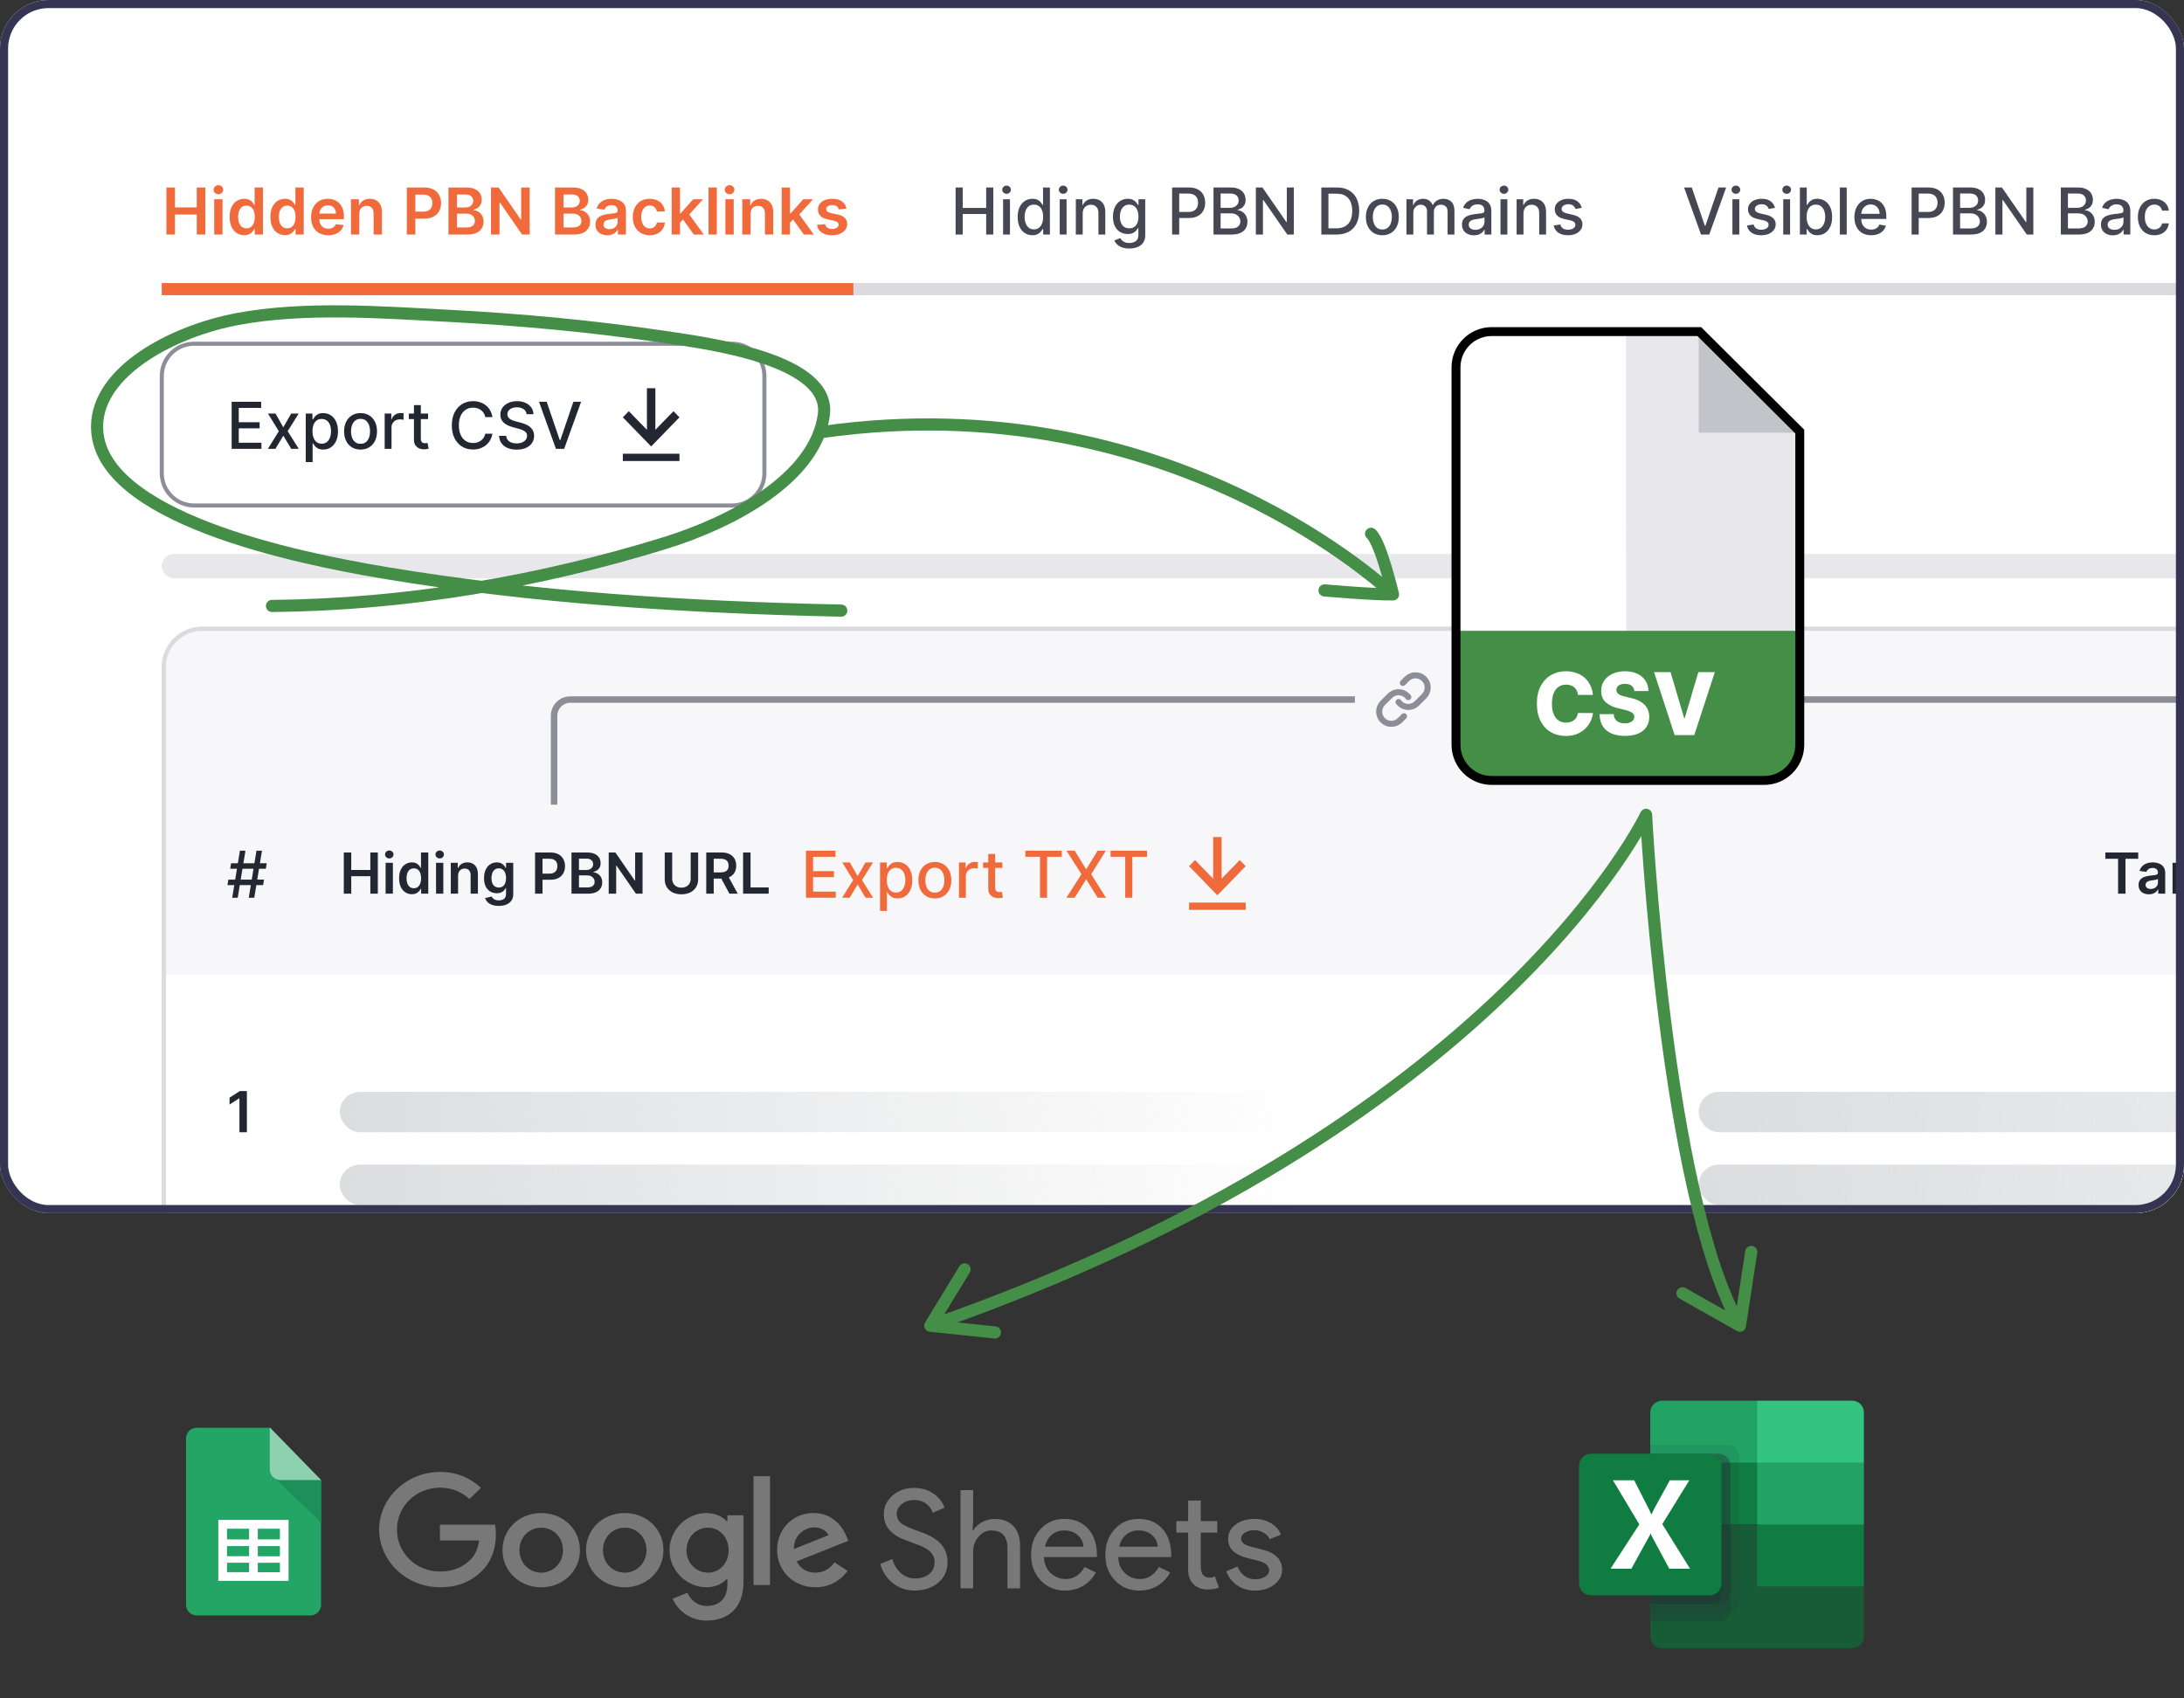 <svg width="540" height="420" viewBox="0 0 540 420" fill="none" xmlns="http://www.w3.org/2000/svg">
<rect x="0" y="0" width="540" height="420" fill="#333333" stroke="none"/>
<g clip-path="url(#clip0_15135_105417)">
<rect width="540" height="300" rx="12" fill="white"/>
<path d="M40 93C40 88.582 43.582 85 48 85H181C185.418 85 189 88.582 189 93V117C189 121.418 185.418 125 181 125H48C43.582 125 40 121.418 40 117V93Z" fill="white"/>
<path d="M40 93C40 88.582 43.582 85 48 85H181C185.418 85 189 88.582 189 93V117C189 121.418 185.418 125 181 125H48C43.582 125 40 121.418 40 117V93Z" stroke="#8C8D97"/>
<path d="M57.278 111V99.364H64.574V100.875H59.034V104.42H64.193V105.926H59.034V109.489H64.642V111H57.278ZM68.124 102.273L70.05 105.67L71.993 102.273H73.851L71.129 106.636L73.874 111H72.016L70.05 107.739L68.09 111H66.226L68.942 106.636L66.26 102.273H68.124ZM75.595 114.273V102.273H77.254V103.688H77.396C77.495 103.506 77.637 103.295 77.822 103.057C78.008 102.818 78.266 102.61 78.595 102.432C78.925 102.25 79.36 102.159 79.902 102.159C80.606 102.159 81.235 102.337 81.788 102.693C82.341 103.049 82.775 103.562 83.09 104.233C83.408 104.903 83.567 105.71 83.567 106.653C83.567 107.597 83.41 108.405 83.095 109.08C82.781 109.75 82.349 110.267 81.8 110.631C81.251 110.991 80.624 111.17 79.919 111.17C79.389 111.17 78.955 111.081 78.618 110.903C78.285 110.725 78.023 110.517 77.834 110.278C77.644 110.04 77.499 109.828 77.396 109.642H77.294V114.273H75.595ZM77.26 106.636C77.26 107.25 77.349 107.788 77.527 108.25C77.705 108.712 77.963 109.074 78.3 109.335C78.637 109.593 79.05 109.722 79.538 109.722C80.046 109.722 80.47 109.587 80.811 109.318C81.152 109.045 81.41 108.676 81.584 108.21C81.762 107.744 81.851 107.22 81.851 106.636C81.851 106.061 81.764 105.544 81.59 105.085C81.419 104.627 81.162 104.265 80.817 104C80.476 103.735 80.05 103.602 79.538 103.602C79.046 103.602 78.629 103.729 78.288 103.983C77.951 104.237 77.695 104.591 77.521 105.045C77.347 105.5 77.26 106.03 77.26 106.636ZM89.146 111.176C88.328 111.176 87.614 110.989 87.004 110.614C86.394 110.239 85.921 109.714 85.584 109.04C85.247 108.366 85.078 107.578 85.078 106.676C85.078 105.771 85.247 104.979 85.584 104.301C85.921 103.623 86.394 103.097 87.004 102.722C87.614 102.347 88.328 102.159 89.146 102.159C89.965 102.159 90.678 102.347 91.288 102.722C91.898 103.097 92.372 103.623 92.709 104.301C93.046 104.979 93.215 105.771 93.215 106.676C93.215 107.578 93.046 108.366 92.709 109.04C92.372 109.714 91.898 110.239 91.288 110.614C90.678 110.989 89.965 111.176 89.146 111.176ZM89.152 109.75C89.682 109.75 90.122 109.61 90.47 109.33C90.819 109.049 91.076 108.676 91.243 108.21C91.413 107.744 91.499 107.231 91.499 106.67C91.499 106.114 91.413 105.602 91.243 105.136C91.076 104.667 90.819 104.29 90.47 104.006C90.122 103.722 89.682 103.58 89.152 103.58C88.618 103.58 88.175 103.722 87.822 104.006C87.474 104.29 87.215 104.667 87.044 105.136C86.877 105.602 86.794 106.114 86.794 106.67C86.794 107.231 86.877 107.744 87.044 108.21C87.215 108.676 87.474 109.049 87.822 109.33C88.175 109.61 88.618 109.75 89.152 109.75ZM95.111 111V102.273H96.753V103.659H96.844C97.003 103.189 97.283 102.82 97.685 102.551C98.09 102.278 98.548 102.142 99.06 102.142C99.166 102.142 99.291 102.146 99.435 102.153C99.582 102.161 99.698 102.17 99.781 102.182V103.807C99.713 103.788 99.592 103.767 99.418 103.744C99.243 103.718 99.069 103.705 98.895 103.705C98.493 103.705 98.135 103.79 97.821 103.96C97.51 104.127 97.264 104.36 97.082 104.659C96.901 104.955 96.81 105.292 96.81 105.67V111H95.111ZM105.841 102.273V103.636H101.074V102.273H105.841ZM102.352 100.182H104.051V108.438C104.051 108.767 104.1 109.015 104.199 109.182C104.297 109.345 104.424 109.456 104.58 109.517C104.739 109.574 104.911 109.602 105.097 109.602C105.233 109.602 105.352 109.593 105.455 109.574C105.557 109.555 105.636 109.54 105.693 109.528L106 110.932C105.902 110.97 105.761 111.008 105.58 111.045C105.398 111.087 105.17 111.11 104.898 111.114C104.451 111.121 104.034 111.042 103.648 110.875C103.261 110.708 102.949 110.451 102.71 110.102C102.472 109.754 102.352 109.316 102.352 108.79V100.182ZM121.756 103.148H119.983C119.915 102.769 119.788 102.436 119.602 102.148C119.417 101.86 119.189 101.616 118.92 101.415C118.652 101.214 118.35 101.062 118.017 100.96C117.688 100.858 117.337 100.807 116.966 100.807C116.295 100.807 115.695 100.975 115.165 101.312C114.638 101.65 114.222 102.144 113.915 102.795C113.612 103.447 113.46 104.242 113.46 105.182C113.46 106.129 113.612 106.928 113.915 107.58C114.222 108.231 114.64 108.723 115.17 109.057C115.701 109.39 116.297 109.557 116.96 109.557C117.328 109.557 117.676 109.508 118.006 109.409C118.339 109.307 118.64 109.157 118.909 108.96C119.178 108.763 119.405 108.523 119.591 108.239C119.78 107.951 119.911 107.621 119.983 107.25L121.756 107.256C121.661 107.828 121.477 108.354 121.205 108.835C120.936 109.312 120.589 109.725 120.165 110.074C119.744 110.419 119.263 110.686 118.722 110.875C118.18 111.064 117.589 111.159 116.949 111.159C115.941 111.159 115.044 110.92 114.256 110.443C113.468 109.962 112.847 109.275 112.392 108.381C111.941 107.487 111.716 106.42 111.716 105.182C111.716 103.939 111.943 102.873 112.398 101.983C112.852 101.089 113.473 100.403 114.261 99.926C115.049 99.445 115.945 99.204 116.949 99.204C117.566 99.204 118.142 99.294 118.676 99.472C119.214 99.646 119.697 99.903 120.125 100.244C120.553 100.581 120.907 100.994 121.188 101.483C121.468 101.968 121.657 102.523 121.756 103.148ZM130.203 102.42C130.143 101.883 129.893 101.466 129.453 101.17C129.014 100.871 128.461 100.722 127.794 100.722C127.317 100.722 126.904 100.797 126.555 100.949C126.207 101.097 125.936 101.301 125.743 101.562C125.554 101.82 125.459 102.114 125.459 102.443C125.459 102.72 125.523 102.958 125.652 103.159C125.785 103.36 125.957 103.528 126.169 103.665C126.385 103.797 126.616 103.909 126.862 104C127.108 104.087 127.345 104.159 127.572 104.216L128.709 104.511C129.08 104.602 129.461 104.725 129.851 104.881C130.241 105.036 130.603 105.241 130.936 105.494C131.269 105.748 131.538 106.062 131.743 106.438C131.951 106.812 132.055 107.261 132.055 107.784C132.055 108.443 131.885 109.028 131.544 109.54C131.207 110.051 130.716 110.455 130.072 110.75C129.432 111.045 128.658 111.193 127.749 111.193C126.877 111.193 126.124 111.055 125.487 110.778C124.851 110.502 124.353 110.11 123.993 109.602C123.633 109.091 123.434 108.485 123.396 107.784H125.158C125.192 108.205 125.328 108.555 125.567 108.835C125.809 109.112 126.118 109.318 126.493 109.455C126.872 109.587 127.286 109.653 127.737 109.653C128.233 109.653 128.675 109.576 129.061 109.42C129.451 109.261 129.758 109.042 129.982 108.761C130.205 108.477 130.317 108.146 130.317 107.767C130.317 107.422 130.218 107.14 130.021 106.92C129.828 106.701 129.565 106.519 129.232 106.375C128.902 106.231 128.529 106.104 128.112 105.994L126.737 105.619C125.805 105.366 125.067 104.992 124.521 104.5C123.98 104.008 123.709 103.356 123.709 102.545C123.709 101.875 123.891 101.29 124.254 100.79C124.618 100.29 125.11 99.901 125.732 99.625C126.353 99.345 127.054 99.204 127.834 99.204C128.622 99.204 129.317 99.343 129.919 99.619C130.525 99.896 131.002 100.277 131.351 100.761C131.699 101.242 131.881 101.795 131.896 102.42H130.203ZM135.17 99.364L138.409 108.841H138.54L141.778 99.364H143.676L139.489 111H137.46L133.273 99.364H135.17Z" fill="#232732"/>
<path d="M166.524 101.682L162.044 106.291V96H159.956V106.291L155.476 101.682L154 103.2L161 110.4L168 103.2L166.524 101.682Z" fill="#232732"/>
<path d="M154 112.2H168V114H154V112.2Z" fill="#232732"/>
<g clip-path="url(#clip1_15135_105417)">
<g clip-path="url(#clip2_15135_105417)">
<path d="M40 241H2140V349H40V241Z" fill="white"/>
<path d="M61.046 269.818V280H59.202V271.613H59.142L56.761 273.134V271.444L59.291 269.818H61.046Z" fill="#232732"/>
<rect x="420" y="270" width="352" height="10" rx="5" fill="url(#paint0_linear_15135_105417)"/>
<rect x="420" y="288" width="352" height="10" rx="5" fill="url(#paint1_linear_15135_105417)"/>
<rect x="84" y="270" width="240" height="10" rx="5" fill="url(#paint2_linear_15135_105417)"/>
<rect x="84" y="288" width="240" height="10" rx="5" fill="url(#paint3_linear_15135_105417)"/>
<path d="M40 163C40 158.582 43.582 155 48 155H2262C2266.42 155 2270 158.582 2270 163V241H40V163Z" fill="#F7F7F9"/>
<path d="M61.506 222L63.415 210.364H64.778L62.869 222H61.506ZM56.239 218.886L56.46 217.523H65.278L65.057 218.886H56.239ZM57.415 222L59.324 210.364H60.688L58.778 222H57.415ZM56.915 214.841L57.136 213.477H65.954L65.733 214.841H56.915Z" fill="#232732"/>
<path d="M520.557 212.364V210.818H528.68V212.364H525.533V221H523.704V212.364H520.557ZM531.325 221.154C530.841 221.154 530.406 221.068 530.018 220.896C529.633 220.72 529.328 220.461 529.103 220.12C528.881 219.779 528.77 219.358 528.77 218.857C528.77 218.426 528.849 218.07 529.009 217.788C529.168 217.507 529.385 217.281 529.66 217.112C529.935 216.943 530.245 216.816 530.589 216.729C530.938 216.64 531.297 216.575 531.668 216.536C532.116 216.489 532.479 216.448 532.757 216.411C533.036 216.371 533.238 216.312 533.364 216.232C533.493 216.149 533.558 216.022 533.558 215.849V215.82C533.558 215.445 533.446 215.155 533.224 214.95C533.002 214.744 532.683 214.641 532.265 214.641C531.824 214.641 531.474 214.737 531.216 214.93C530.961 215.122 530.788 215.349 530.699 215.611L529.018 215.372C529.151 214.908 529.37 214.52 529.675 214.209C529.98 213.894 530.353 213.659 530.793 213.503C531.234 213.344 531.721 213.264 532.255 213.264C532.623 213.264 532.989 213.307 533.354 213.393C533.718 213.48 534.051 213.622 534.353 213.821C534.655 214.017 534.897 214.283 535.079 214.621C535.264 214.96 535.357 215.382 535.357 215.889V221H533.627V219.951H533.567C533.458 220.163 533.304 220.362 533.105 220.548C532.91 220.73 532.663 220.877 532.364 220.99C532.069 221.099 531.723 221.154 531.325 221.154ZM531.793 219.832C532.154 219.832 532.467 219.76 532.732 219.618C532.997 219.472 533.201 219.28 533.344 219.041C533.49 218.803 533.562 218.542 533.562 218.261V217.361C533.506 217.407 533.41 217.45 533.274 217.49C533.142 217.53 532.992 217.565 532.827 217.594C532.661 217.624 532.497 217.651 532.335 217.674C532.172 217.697 532.031 217.717 531.912 217.734C531.643 217.77 531.403 217.83 531.191 217.913C530.979 217.996 530.812 218.112 530.689 218.261C530.566 218.406 530.505 218.595 530.505 218.827C530.505 219.159 530.626 219.409 530.868 219.578C531.11 219.747 531.418 219.832 531.793 219.832ZM537.167 221V213.364H538.912V214.636H538.991C539.131 214.196 539.369 213.856 539.707 213.617C540.049 213.375 540.438 213.254 540.876 213.254C540.975 213.254 541.086 213.259 541.209 213.269C541.335 213.276 541.439 213.287 541.522 213.304V214.96C541.446 214.933 541.325 214.91 541.159 214.89C540.997 214.867 540.839 214.855 540.687 214.855C540.359 214.855 540.064 214.926 539.802 215.069C539.543 215.208 539.339 215.402 539.19 215.651C539.041 215.899 538.967 216.186 538.967 216.511V221H537.167ZM545.724 224.023C545.078 224.023 544.523 223.935 544.059 223.759C543.595 223.587 543.222 223.355 542.94 223.063C542.658 222.772 542.463 222.448 542.354 222.094L543.974 221.701C544.047 221.85 544.153 221.998 544.292 222.143C544.432 222.293 544.619 222.415 544.854 222.511C545.093 222.611 545.393 222.661 545.754 222.661C546.265 222.661 546.687 222.536 547.022 222.288C547.357 222.042 547.524 221.638 547.524 221.075V219.628H547.434C547.342 219.813 547.206 220.004 547.027 220.2C546.851 220.395 546.617 220.559 546.326 220.692C546.037 220.824 545.675 220.891 545.237 220.891C544.65 220.891 544.118 220.753 543.641 220.478C543.167 220.2 542.789 219.785 542.508 219.235C542.229 218.682 542.09 217.989 542.09 217.157C542.09 216.318 542.229 215.611 542.508 215.034C542.789 214.454 543.169 214.015 543.646 213.717C544.123 213.415 544.655 213.264 545.242 213.264C545.689 213.264 546.057 213.34 546.346 213.493C546.637 213.642 546.869 213.823 547.042 214.035C547.214 214.244 547.345 214.441 547.434 214.626H547.534V213.364H549.309V221.124C549.309 221.777 549.153 222.317 548.841 222.745C548.53 223.173 548.104 223.492 547.564 223.705C547.023 223.917 546.41 224.023 545.724 224.023ZM545.739 219.479C546.12 219.479 546.445 219.386 546.714 219.2C546.982 219.015 547.186 218.748 547.325 218.4C547.464 218.052 547.534 217.634 547.534 217.147C547.534 216.666 547.464 216.246 547.325 215.884C547.189 215.523 546.987 215.243 546.719 215.044C546.453 214.842 546.127 214.741 545.739 214.741C545.338 214.741 545.003 214.845 544.735 215.054C544.466 215.263 544.264 215.549 544.128 215.914C543.992 216.275 543.925 216.686 543.925 217.147C543.925 217.614 543.992 218.024 544.128 218.375C544.268 218.723 544.471 218.995 544.74 219.19C545.012 219.383 545.345 219.479 545.739 219.479ZM554.534 221.149C553.768 221.149 553.107 220.99 552.55 220.672C551.997 220.35 551.571 219.896 551.273 219.31C550.974 218.72 550.825 218.025 550.825 217.227C550.825 216.441 550.974 215.752 551.273 215.158C551.574 214.562 551.995 214.098 552.535 213.766C553.076 213.432 553.71 213.264 554.439 213.264C554.91 213.264 555.354 213.34 555.772 213.493C556.193 213.642 556.564 213.874 556.885 214.189C557.21 214.504 557.465 214.905 557.651 215.392C557.837 215.876 557.93 216.453 557.93 217.122V217.674H551.67V216.461H556.204C556.201 216.116 556.126 215.81 555.981 215.541C555.835 215.269 555.631 215.056 555.369 214.9C555.111 214.744 554.809 214.666 554.464 214.666C554.096 214.666 553.773 214.756 553.495 214.935C553.216 215.11 552.999 215.342 552.844 215.631C552.691 215.916 552.613 216.229 552.61 216.57V217.629C552.61 218.073 552.691 218.455 552.854 218.773C553.016 219.088 553.243 219.33 553.535 219.499C553.826 219.664 554.168 219.747 554.559 219.747C554.821 219.747 555.058 219.711 555.27 219.638C555.482 219.562 555.666 219.451 555.822 219.305C555.977 219.159 556.095 218.978 556.175 218.763L557.855 218.952C557.749 219.396 557.547 219.784 557.248 220.115C556.953 220.443 556.576 220.698 556.115 220.881C555.654 221.06 555.127 221.149 554.534 221.149ZM563.265 213.364V214.756H558.875V213.364H563.265ZM559.959 211.534H561.759V218.703C561.759 218.945 561.795 219.131 561.868 219.26C561.944 219.386 562.044 219.472 562.167 219.518C562.289 219.565 562.425 219.588 562.574 219.588C562.687 219.588 562.79 219.58 562.882 219.563C562.979 219.547 563.051 219.532 563.101 219.518L563.404 220.925C563.308 220.959 563.171 220.995 562.992 221.035C562.816 221.075 562.601 221.098 562.346 221.104C561.895 221.118 561.489 221.05 561.127 220.901C560.766 220.748 560.48 220.513 560.267 220.195C560.059 219.876 559.956 219.479 559.959 219.001V211.534ZM574.741 210.818H576.585V217.47C576.585 218.199 576.413 218.841 576.068 219.394C575.727 219.948 575.246 220.38 574.627 220.692C574.007 221 573.283 221.154 572.454 221.154C571.622 221.154 570.896 221 570.276 220.692C569.657 220.38 569.176 219.948 568.835 219.394C568.493 218.841 568.323 218.199 568.323 217.47V210.818H570.167V217.316C570.167 217.74 570.26 218.118 570.445 218.45C570.634 218.781 570.9 219.041 571.241 219.23C571.582 219.416 571.987 219.509 572.454 219.509C572.921 219.509 573.326 219.416 573.667 219.23C574.012 219.041 574.277 218.781 574.463 218.45C574.648 218.118 574.741 217.74 574.741 217.316V210.818ZM578.59 221V210.818H582.408C583.191 210.818 583.847 210.954 584.377 211.226C584.911 211.498 585.313 211.879 585.585 212.369C585.86 212.857 585.998 213.425 585.998 214.075C585.998 214.728 585.859 215.294 585.58 215.775C585.305 216.252 584.899 216.622 584.362 216.884C583.825 217.142 583.166 217.271 582.384 217.271H579.664V215.74H582.135C582.592 215.74 582.967 215.677 583.259 215.551C583.55 215.422 583.766 215.235 583.905 214.989C584.047 214.741 584.119 214.436 584.119 214.075C584.119 213.713 584.047 213.405 583.905 213.15C583.762 212.891 583.545 212.696 583.254 212.563C582.962 212.427 582.586 212.359 582.125 212.359H580.435V221H578.59ZM583.85 216.386L586.371 221H584.312L581.837 216.386H583.85ZM587.696 221V210.818H589.54V219.454H594.025V221H587.696Z" fill="#232732"/>
<path d="M85.004 221V210.818H86.849V215.129H91.567V210.818H93.416V221H91.567V216.675H86.849V221H85.004ZM95.343 221V213.364H97.142V221H95.343ZM96.248 212.28C95.963 212.28 95.717 212.185 95.512 211.996C95.306 211.804 95.204 211.574 95.204 211.305C95.204 211.034 95.306 210.803 95.512 210.614C95.717 210.422 95.963 210.326 96.248 210.326C96.536 210.326 96.781 210.422 96.983 210.614C97.189 210.803 97.291 211.034 97.291 211.305C97.291 211.574 97.189 211.804 96.983 211.996C96.781 212.185 96.536 212.28 96.248 212.28ZM101.827 221.134C101.227 221.134 100.69 220.98 100.216 220.672C99.742 220.364 99.368 219.916 99.093 219.33C98.817 218.743 98.68 218.03 98.68 217.192C98.68 216.343 98.819 215.627 99.097 215.044C99.379 214.457 99.759 214.015 100.236 213.717C100.713 213.415 101.245 213.264 101.832 213.264C102.279 213.264 102.647 213.34 102.936 213.493C103.224 213.642 103.453 213.823 103.622 214.035C103.791 214.244 103.922 214.441 104.014 214.626H104.089V210.818H105.894V221H104.124V219.797H104.014C103.922 219.982 103.787 220.18 103.612 220.388C103.436 220.594 103.204 220.77 102.916 220.915C102.627 221.061 102.264 221.134 101.827 221.134ZM102.329 219.658C102.71 219.658 103.035 219.555 103.303 219.349C103.572 219.141 103.776 218.851 103.915 218.479C104.054 218.108 104.124 217.676 104.124 217.182C104.124 216.688 104.054 216.259 103.915 215.894C103.779 215.53 103.577 215.246 103.308 215.044C103.043 214.842 102.717 214.741 102.329 214.741C101.928 214.741 101.593 214.845 101.325 215.054C101.056 215.263 100.854 215.551 100.718 215.919C100.582 216.287 100.514 216.708 100.514 217.182C100.514 217.659 100.582 218.085 100.718 218.46C100.857 218.831 101.061 219.124 101.33 219.339C101.602 219.552 101.935 219.658 102.329 219.658ZM107.811 221V213.364H109.611V221H107.811ZM108.716 212.28C108.431 212.28 108.186 212.185 107.98 211.996C107.775 211.804 107.672 211.574 107.672 211.305C107.672 211.034 107.775 210.803 107.98 210.614C108.186 210.422 108.431 210.326 108.716 210.326C109.005 210.326 109.25 210.422 109.452 210.614C109.658 210.803 109.76 211.034 109.76 211.305C109.76 211.574 109.658 211.804 109.452 211.996C109.25 212.185 109.005 212.28 108.716 212.28ZM113.262 216.526V221H111.462V213.364H113.182V214.661H113.271C113.447 214.234 113.727 213.894 114.112 213.642C114.499 213.39 114.978 213.264 115.548 213.264C116.075 213.264 116.535 213.377 116.926 213.602C117.32 213.828 117.625 214.154 117.84 214.582C118.059 215.009 118.167 215.528 118.164 216.138V221H116.364V216.416C116.364 215.906 116.231 215.506 115.966 215.218C115.704 214.93 115.341 214.786 114.877 214.786C114.562 214.786 114.282 214.855 114.037 214.994C113.795 215.13 113.605 215.327 113.465 215.586C113.329 215.844 113.262 216.158 113.262 216.526ZM123.314 224.023C122.668 224.023 122.113 223.935 121.649 223.759C121.185 223.587 120.812 223.355 120.53 223.063C120.248 222.772 120.053 222.448 119.943 222.094L121.564 221.701C121.637 221.85 121.743 221.998 121.882 222.143C122.021 222.293 122.209 222.415 122.444 222.511C122.683 222.611 122.983 222.661 123.344 222.661C123.854 222.661 124.277 222.536 124.612 222.288C124.946 222.042 125.114 221.638 125.114 221.075V219.628H125.024C124.932 219.813 124.796 220.004 124.617 220.2C124.441 220.395 124.207 220.559 123.916 220.692C123.627 220.824 123.264 220.891 122.827 220.891C122.24 220.891 121.708 220.753 121.231 220.478C120.757 220.2 120.379 219.785 120.097 219.235C119.819 218.682 119.68 217.989 119.68 217.157C119.68 216.318 119.819 215.611 120.097 215.034C120.379 214.454 120.759 214.015 121.236 213.717C121.713 213.415 122.245 213.264 122.832 213.264C123.279 213.264 123.647 213.34 123.936 213.493C124.227 213.642 124.459 213.823 124.632 214.035C124.804 214.244 124.935 214.441 125.024 214.626H125.124V213.364H126.899V221.124C126.899 221.777 126.743 222.317 126.431 222.745C126.12 223.173 125.694 223.492 125.154 223.705C124.613 223.917 124 224.023 123.314 224.023ZM123.329 219.479C123.71 219.479 124.035 219.386 124.303 219.2C124.572 219.015 124.776 218.748 124.915 218.4C125.054 218.052 125.124 217.634 125.124 217.147C125.124 216.666 125.054 216.246 124.915 215.884C124.779 215.523 124.577 215.243 124.308 215.044C124.043 214.842 123.717 214.741 123.329 214.741C122.928 214.741 122.593 214.845 122.325 215.054C122.056 215.263 121.854 215.549 121.718 215.914C121.582 216.275 121.514 216.686 121.514 217.147C121.514 217.614 121.582 218.024 121.718 218.375C121.857 218.723 122.061 218.995 122.33 219.19C122.602 219.383 122.935 219.479 123.329 219.479ZM132.295 221V210.818H136.113C136.896 210.818 137.552 210.964 138.082 211.256C138.616 211.547 139.019 211.948 139.29 212.459C139.565 212.966 139.703 213.543 139.703 214.189C139.703 214.842 139.565 215.422 139.29 215.929C139.015 216.436 138.609 216.835 138.072 217.127C137.535 217.415 136.874 217.56 136.089 217.56H133.558V216.043H135.84C136.297 216.043 136.672 215.964 136.964 215.805C137.255 215.646 137.471 215.427 137.61 215.148C137.752 214.87 137.824 214.55 137.824 214.189C137.824 213.828 137.752 213.509 137.61 213.234C137.471 212.959 137.254 212.746 136.959 212.593C136.667 212.437 136.291 212.359 135.83 212.359H134.14V221H132.295ZM141.305 221V210.818H145.203C145.939 210.818 146.55 210.934 147.037 211.166C147.528 211.395 147.894 211.708 148.136 212.106C148.381 212.504 148.504 212.954 148.504 213.458C148.504 213.872 148.424 214.227 148.265 214.522C148.106 214.814 147.892 215.051 147.624 215.233C147.355 215.415 147.056 215.546 146.724 215.626V215.725C147.085 215.745 147.432 215.856 147.763 216.058C148.098 216.257 148.371 216.539 148.583 216.903C148.796 217.268 148.902 217.709 148.902 218.226C148.902 218.753 148.774 219.227 148.519 219.648C148.264 220.065 147.879 220.395 147.365 220.637C146.852 220.879 146.205 221 145.426 221H141.305ZM143.15 219.459H145.133C145.803 219.459 146.285 219.331 146.58 219.076C146.878 218.817 147.027 218.486 147.027 218.082C147.027 217.78 146.953 217.508 146.804 217.266C146.654 217.021 146.442 216.829 146.167 216.69C145.892 216.547 145.564 216.476 145.183 216.476H143.15V219.459ZM143.15 215.148H144.974C145.292 215.148 145.579 215.09 145.834 214.974C146.089 214.855 146.29 214.688 146.436 214.472C146.585 214.254 146.659 213.995 146.659 213.697C146.659 213.302 146.52 212.978 146.242 212.722C145.967 212.467 145.557 212.339 145.014 212.339H143.15V215.148ZM158.873 210.818V221H157.233L152.435 214.065H152.351V221H150.506V210.818H152.157L156.949 217.759H157.039V210.818H158.873ZM170.774 210.818H172.619V217.47C172.619 218.199 172.446 218.841 172.102 219.394C171.76 219.948 171.28 220.38 170.66 220.692C170.04 221 169.316 221.154 168.487 221.154C167.655 221.154 166.929 221 166.31 220.692C165.69 220.38 165.209 219.948 164.868 219.394C164.527 218.841 164.356 218.199 164.356 217.47V210.818H166.2V217.316C166.2 217.74 166.293 218.118 166.479 218.45C166.668 218.781 166.933 219.041 167.274 219.23C167.616 219.416 168.02 219.509 168.487 219.509C168.955 219.509 169.359 219.416 169.7 219.23C170.045 219.041 170.31 218.781 170.496 218.45C170.681 218.118 170.774 217.74 170.774 217.316V210.818ZM174.623 221V210.818H178.442C179.224 210.818 179.88 210.954 180.41 211.226C180.944 211.498 181.347 211.879 181.618 212.369C181.894 212.857 182.031 213.425 182.031 214.075C182.031 214.728 181.892 215.294 181.613 215.775C181.338 216.252 180.932 216.622 180.395 216.884C179.858 217.142 179.199 217.271 178.417 217.271H175.697V215.74H178.168C178.626 215.74 179 215.677 179.292 215.551C179.583 215.422 179.799 215.235 179.938 214.989C180.081 214.741 180.152 214.436 180.152 214.075C180.152 213.713 180.081 213.405 179.938 213.15C179.796 212.891 179.578 212.696 179.287 212.563C178.995 212.427 178.619 212.359 178.158 212.359H176.468V221H174.623ZM179.883 216.386L182.404 221H180.346L177.87 216.386H179.883ZM183.729 221V210.818H185.573V219.454H190.058V221H183.729Z" fill="#232732"/>
<path d="M199.278 222V210.364H206.574V211.875H201.034V215.42H206.193V216.926H201.034V220.489H206.642V222H199.278ZM210.124 213.273L212.05 216.67L213.993 213.273H215.851L213.129 217.636L215.874 222H214.016L212.05 218.739L210.089 222H208.226L210.942 217.636L208.26 213.273H210.124ZM217.595 225.273V213.273H219.254V214.688H219.396C219.495 214.506 219.637 214.295 219.822 214.057C220.008 213.818 220.266 213.61 220.595 213.432C220.925 213.25 221.36 213.159 221.902 213.159C222.607 213.159 223.235 213.337 223.788 213.693C224.341 214.049 224.775 214.562 225.089 215.233C225.408 215.903 225.567 216.71 225.567 217.653C225.567 218.597 225.41 219.405 225.095 220.08C224.781 220.75 224.349 221.267 223.8 221.631C223.25 221.991 222.624 222.17 221.919 222.17C221.389 222.17 220.955 222.081 220.618 221.903C220.285 221.725 220.023 221.517 219.834 221.278C219.644 221.04 219.499 220.828 219.396 220.642H219.294V225.273H217.595ZM219.26 217.636C219.26 218.25 219.349 218.788 219.527 219.25C219.705 219.712 219.963 220.074 220.3 220.335C220.637 220.593 221.05 220.722 221.538 220.722C222.046 220.722 222.47 220.587 222.811 220.318C223.152 220.045 223.41 219.676 223.584 219.21C223.762 218.744 223.851 218.22 223.851 217.636C223.851 217.061 223.764 216.544 223.589 216.085C223.419 215.627 223.161 215.265 222.817 215C222.476 214.735 222.05 214.602 221.538 214.602C221.046 214.602 220.629 214.729 220.288 214.983C219.951 215.237 219.696 215.591 219.521 216.045C219.347 216.5 219.26 217.03 219.26 217.636ZM231.146 222.176C230.328 222.176 229.614 221.989 229.004 221.614C228.394 221.239 227.921 220.714 227.584 220.04C227.247 219.366 227.078 218.578 227.078 217.676C227.078 216.771 227.247 215.979 227.584 215.301C227.921 214.623 228.394 214.097 229.004 213.722C229.614 213.347 230.328 213.159 231.146 213.159C231.964 213.159 232.679 213.347 233.288 213.722C233.898 214.097 234.372 214.623 234.709 215.301C235.046 215.979 235.214 216.771 235.214 217.676C235.214 218.578 235.046 219.366 234.709 220.04C234.372 220.714 233.898 221.239 233.288 221.614C232.679 221.989 231.964 222.176 231.146 222.176ZM231.152 220.75C231.682 220.75 232.122 220.61 232.47 220.33C232.819 220.049 233.076 219.676 233.243 219.21C233.413 218.744 233.499 218.231 233.499 217.67C233.499 217.114 233.413 216.602 233.243 216.136C233.076 215.667 232.819 215.29 232.47 215.006C232.122 214.722 231.682 214.58 231.152 214.58C230.618 214.58 230.175 214.722 229.822 215.006C229.474 215.29 229.214 215.667 229.044 216.136C228.877 216.602 228.794 217.114 228.794 217.67C228.794 218.231 228.877 218.744 229.044 219.21C229.214 219.676 229.474 220.049 229.822 220.33C230.175 220.61 230.618 220.75 231.152 220.75ZM237.111 222V213.273H238.753V214.659H238.844C239.003 214.189 239.283 213.82 239.685 213.551C240.09 213.278 240.548 213.142 241.06 213.142C241.166 213.142 241.291 213.146 241.435 213.153C241.582 213.161 241.698 213.17 241.781 213.182V214.807C241.713 214.788 241.592 214.767 241.418 214.744C241.243 214.718 241.069 214.705 240.895 214.705C240.493 214.705 240.135 214.79 239.821 214.96C239.51 215.127 239.264 215.36 239.082 215.659C238.901 215.955 238.81 216.292 238.81 216.67V222H237.111ZM247.841 213.273V214.636H243.074V213.273H247.841ZM244.352 211.182H246.051V219.438C246.051 219.767 246.1 220.015 246.199 220.182C246.297 220.345 246.424 220.456 246.58 220.517C246.739 220.574 246.911 220.602 247.097 220.602C247.233 220.602 247.352 220.593 247.455 220.574C247.557 220.555 247.636 220.54 247.693 220.528L248 221.932C247.902 221.97 247.761 222.008 247.58 222.045C247.398 222.087 247.17 222.11 246.898 222.114C246.451 222.121 246.034 222.042 245.648 221.875C245.261 221.708 244.949 221.451 244.71 221.102C244.472 220.754 244.352 220.316 244.352 219.79V211.182ZM253.517 211.875V210.364H262.523V211.875H258.892V222H257.142V211.875H253.517ZM265.734 210.364L268.518 214.915H268.609L271.393 210.364H273.428L269.803 216.182L273.45 222H271.405L268.609 217.511H268.518L265.723 222H263.678L267.388 216.182L263.7 210.364H265.734ZM274.595 211.875V210.364H283.601V211.875H279.97V222H278.22V211.875H274.595Z" fill="#F16A3C"/>
<path d="M306.524 212.682L302.044 217.291V207H299.956V217.291L295.476 212.682L294 214.2L301 221.4L308 214.2L306.524 212.682Z" fill="#F16A3C"/>
<path d="M294 223.2H308V225H294V223.2Z" fill="#F16A3C"/>
<path d="M556.434 199.566C556.747 199.878 557.253 199.878 557.566 199.566L562.657 194.475C562.969 194.162 562.969 193.656 562.657 193.343C562.344 193.031 561.838 193.031 561.525 193.343L557 197.869L552.475 193.343C552.162 193.031 551.656 193.031 551.343 193.343C551.031 193.656 551.031 194.162 551.343 194.475L556.434 199.566ZM141 173.8H553V172.2H141V173.8ZM556.2 177V199H557.8V177H556.2ZM136.2 177V199H137.8V177H136.2ZM553 173.8C554.767 173.8 556.2 175.233 556.2 177H557.8C557.8 174.349 555.651 172.2 553 172.2V173.8ZM141 172.2C138.349 172.2 136.2 174.349 136.2 177H137.8C137.8 175.233 139.233 173.8 141 173.8V172.2Z" fill="#8C8D97"/>
<rect width="24" height="24" transform="translate(335 161)" fill="#F7F7F9"/>
<path d="M345.794 173.604C346.053 173.951 346.384 174.238 346.763 174.445C347.143 174.653 347.563 174.777 347.994 174.808C348.426 174.838 348.859 174.776 349.264 174.625C349.669 174.473 350.037 174.237 350.343 173.93L352.153 172.118C352.703 171.549 353.007 170.786 353 169.994C352.993 169.202 352.676 168.445 352.116 167.885C351.557 167.325 350.8 167.007 350.009 167C349.218 166.993 348.456 167.298 347.887 167.848L346.85 168.881M348.206 172.396C347.947 172.049 347.616 171.762 347.237 171.555C346.857 171.347 346.437 171.223 346.006 171.192C345.574 171.162 345.141 171.224 344.736 171.375C344.331 171.527 343.963 171.763 343.657 172.07L341.847 173.882C341.297 174.451 340.993 175.214 341 176.006C341.007 176.798 341.324 177.555 341.884 178.115C342.443 178.675 343.2 178.993 343.991 179C344.782 179.007 345.544 178.702 346.113 178.152L347.144 177.119" stroke="#8C8D97" stroke-width="1.5" stroke-linecap="round" stroke-linejoin="round"/>
</g>
<rect x="40.5" y="155.5" width="2099" height="1705" rx="7.5" stroke="#DBDBDF"/>
</g>
<path d="M40.5 165C40.5 159.753 44.753 155.5 50 155.5H539.5V491C539.5 496.247 535.247 500.5 530 500.5H40.5V165Z" stroke="#DBDBDF"/>
<rect x="40" y="137" width="1029" height="6" rx="3" fill="#E8E8EC"/>
<rect x="40" y="70" width="1030" height="3" fill="#DBDBDF"/>
<path d="M67.247 149.849C100.599 149.54 133.423 143.857 164.344 134.311C180.662 129.273 201.475 118.485 203.69 102.66C205.63 88.802 174.804 84.872 164.091 83.286C146.586 80.693 128.787 79.043 111 78.107C94.284 77.226 75.353 75.806 58.834 78.874C42.911 81.831 24 91.722 24 105.538C24 128.011 73.737 138.078 95.181 141.665C131.926 147.81 169.868 150.183 208 151" stroke="#448E47" stroke-width="3" stroke-linecap="round"/>
<g clip-path="url(#clip3_15135_105417)">
<path d="M410 168L402.898 82H360V160.522L410 168Z" fill="white"/>
<path d="M445 156.87V106.73L427.557 99.826L420.242 82H402L402.112 164L445 156.87Z" fill="#E8E8EC"/>
<path d="M420 107V82L445 107H420Z" fill="#C3C4C9"/>
<path d="M445 156H360V193H445V156Z" fill="#448E47"/>
<path d="M393.851 171.856H390.169C390.12 171.465 390.02 171.113 389.867 170.798C389.715 170.484 389.514 170.215 389.264 169.992C389.013 169.769 388.716 169.599 388.373 169.483C388.034 169.361 387.658 169.3 387.246 169.3C386.514 169.3 385.884 169.485 385.353 169.856C384.828 170.226 384.423 170.76 384.138 171.46C383.859 172.16 383.719 173.006 383.719 174C383.719 175.034 383.861 175.901 384.146 176.601C384.435 177.295 384.84 177.82 385.361 178.175C385.886 178.525 386.507 178.7 387.224 178.7C387.626 178.7 387.992 178.646 388.321 178.54C388.655 178.433 388.947 178.279 389.197 178.076C389.453 177.868 389.661 177.617 389.823 177.323C389.99 177.024 390.105 176.687 390.169 176.312L393.851 176.335C393.787 177.024 393.593 177.703 393.269 178.373C392.95 179.042 392.511 179.653 391.951 180.205C391.392 180.753 390.709 181.189 389.904 181.513C389.104 181.838 388.186 182 387.15 182C385.785 182 384.563 181.691 383.483 181.072C382.408 180.449 381.559 179.541 380.935 178.35C380.312 177.158 380 175.708 380 174C380 172.286 380.317 170.834 380.95 169.643C381.583 168.451 382.44 167.546 383.52 166.928C384.6 166.309 385.81 166 387.15 166C388.063 166 388.908 166.132 389.683 166.395C390.459 166.654 391.141 167.034 391.73 167.536C392.319 168.033 392.798 168.644 393.166 169.369C393.534 170.094 393.763 170.923 393.851 171.856Z" fill="white"/>
<path d="M404.089 170.882C404.039 170.324 403.821 169.891 403.433 169.582C403.05 169.267 402.503 169.11 401.791 169.11C401.32 169.11 400.927 169.174 400.613 169.3C400.299 169.427 400.063 169.602 399.906 169.825C399.749 170.043 399.668 170.294 399.663 170.578C399.653 170.811 399.697 171.016 399.795 171.194C399.899 171.371 400.046 171.529 400.237 171.665C400.434 171.797 400.669 171.914 400.944 172.015C401.219 172.117 401.528 172.205 401.872 172.281L403.168 172.586C403.914 172.753 404.572 172.976 405.142 173.255C405.716 173.534 406.197 173.866 406.585 174.251C406.978 174.636 407.275 175.08 407.476 175.582C407.677 176.084 407.78 176.646 407.785 177.27C407.78 178.253 407.54 179.098 407.063 179.802C406.587 180.507 405.902 181.047 405.009 181.422C404.12 181.797 403.048 181.985 401.791 181.985C400.529 181.985 399.43 181.79 398.492 181.399C397.554 181.009 396.825 180.416 396.305 179.62C395.785 178.824 395.517 177.817 395.502 176.601H398.993C399.022 177.103 399.152 177.521 399.383 177.856C399.614 178.19 399.93 178.444 400.333 178.616C400.74 178.788 401.212 178.875 401.747 178.875C402.238 178.875 402.655 178.806 402.999 178.669C403.347 178.532 403.615 178.342 403.801 178.099C403.988 177.856 404.084 177.577 404.089 177.262C404.084 176.968 403.995 176.717 403.823 176.51C403.652 176.297 403.387 176.114 403.028 175.962C402.675 175.805 402.223 175.66 401.673 175.529L400.097 175.148C398.792 174.839 397.763 174.34 397.012 173.65C396.261 172.956 395.888 172.018 395.893 170.837C395.888 169.873 396.138 169.029 396.644 168.304C397.149 167.579 397.849 167.014 398.742 166.608C399.636 166.203 400.655 166 401.798 166C402.967 166 403.981 166.205 404.84 166.616C405.704 167.022 406.374 167.592 406.85 168.327C407.326 169.062 407.569 169.914 407.579 170.882H404.089Z" fill="white"/>
<path d="M413.05 166.213L416.423 177.62H416.548L419.921 166.213H424L418.912 181.787H414.059L408.971 166.213H413.05Z" fill="white"/>
</g>
<path d="M360 90.831C360 85.954 363.954 82 368.831 82H420.162L445 106.728V184.169C445 189.046 441.046 193 436.169 193H368.831C363.954 193 360 189.046 360 184.169V90.831Z" stroke="black" stroke-width="2.208"/>
<rect x="40" y="70" width="1030" height="3" fill="#DBDBDF"/>
<path d="M41.148 58V46.364H43.256V51.29H48.648V46.364H50.761V58H48.648V53.057H43.256V58H41.148ZM52.963 58V49.273H55.02V58H52.963ZM53.997 48.034C53.671 48.034 53.391 47.926 53.156 47.71C52.921 47.49 52.804 47.227 52.804 46.92C52.804 46.61 52.921 46.347 53.156 46.131C53.391 45.911 53.671 45.801 53.997 45.801C54.327 45.801 54.607 45.911 54.838 46.131C55.073 46.347 55.19 46.61 55.19 46.92C55.19 47.227 55.073 47.49 54.838 47.71C54.607 47.926 54.327 48.034 53.997 48.034ZM60.374 58.153C59.688 58.153 59.074 57.977 58.533 57.625C57.991 57.273 57.563 56.761 57.249 56.091C56.934 55.42 56.777 54.606 56.777 53.648C56.777 52.678 56.936 51.86 57.254 51.193C57.576 50.523 58.01 50.017 58.555 49.676C59.101 49.331 59.709 49.159 60.379 49.159C60.891 49.159 61.311 49.246 61.641 49.42C61.97 49.591 62.231 49.797 62.425 50.04C62.618 50.278 62.767 50.504 62.874 50.716H62.959V46.364H65.021V58H62.999V56.625H62.874C62.767 56.837 62.614 57.062 62.413 57.301C62.213 57.536 61.947 57.737 61.618 57.903C61.288 58.07 60.874 58.153 60.374 58.153ZM60.947 56.466C61.383 56.466 61.754 56.349 62.061 56.114C62.368 55.875 62.601 55.544 62.76 55.119C62.919 54.695 62.999 54.201 62.999 53.636C62.999 53.072 62.919 52.581 62.76 52.165C62.605 51.748 62.374 51.424 62.067 51.193C61.764 50.962 61.391 50.847 60.947 50.847C60.489 50.847 60.106 50.966 59.8 51.205C59.493 51.443 59.262 51.773 59.106 52.193C58.951 52.614 58.874 53.095 58.874 53.636C58.874 54.182 58.951 54.669 59.106 55.097C59.266 55.521 59.499 55.856 59.805 56.102C60.116 56.345 60.497 56.466 60.947 56.466ZM70.452 58.153C69.766 58.153 69.153 57.977 68.611 57.625C68.069 57.273 67.641 56.761 67.327 56.091C67.012 55.42 66.855 54.606 66.855 53.648C66.855 52.678 67.014 51.86 67.332 51.193C67.654 50.523 68.088 50.017 68.633 49.676C69.179 49.331 69.787 49.159 70.457 49.159C70.969 49.159 71.389 49.246 71.719 49.42C72.048 49.591 72.31 49.797 72.503 50.04C72.696 50.278 72.846 50.504 72.952 50.716H73.037V46.364H75.099V58H73.077V56.625H72.952C72.846 56.837 72.692 57.062 72.492 57.301C72.291 57.536 72.026 57.737 71.696 57.903C71.367 58.07 70.952 58.153 70.452 58.153ZM71.026 56.466C71.461 56.466 71.832 56.349 72.139 56.114C72.446 55.875 72.679 55.544 72.838 55.119C72.997 54.695 73.077 54.201 73.077 53.636C73.077 53.072 72.997 52.581 72.838 52.165C72.683 51.748 72.452 51.424 72.145 51.193C71.842 50.962 71.469 50.847 71.026 50.847C70.567 50.847 70.185 50.966 69.878 51.205C69.571 51.443 69.34 51.773 69.185 52.193C69.029 52.614 68.952 53.095 68.952 53.636C68.952 54.182 69.029 54.669 69.185 55.097C69.344 55.521 69.577 55.856 69.883 56.102C70.194 56.345 70.575 56.466 71.026 56.466ZM81.155 58.17C80.28 58.17 79.524 57.989 78.888 57.625C78.255 57.258 77.769 56.739 77.428 56.068C77.087 55.394 76.916 54.6 76.916 53.688C76.916 52.79 77.087 52.002 77.428 51.324C77.772 50.642 78.253 50.112 78.871 49.733C79.488 49.35 80.213 49.159 81.047 49.159C81.585 49.159 82.092 49.246 82.57 49.42C83.051 49.591 83.475 49.856 83.842 50.216C84.213 50.576 84.505 51.034 84.717 51.591C84.93 52.144 85.035 52.803 85.035 53.568V54.199H77.882V52.812H83.064C83.06 52.419 82.975 52.068 82.808 51.761C82.642 51.451 82.409 51.206 82.109 51.028C81.814 50.85 81.469 50.761 81.075 50.761C80.655 50.761 80.285 50.864 79.967 51.068C79.649 51.269 79.401 51.534 79.223 51.864C79.049 52.189 78.96 52.547 78.956 52.938V54.148C78.956 54.655 79.049 55.091 79.234 55.455C79.42 55.814 79.68 56.091 80.013 56.284C80.346 56.474 80.736 56.568 81.183 56.568C81.483 56.568 81.753 56.526 81.996 56.443C82.238 56.356 82.448 56.229 82.626 56.062C82.805 55.896 82.939 55.689 83.03 55.443L84.95 55.659C84.829 56.167 84.598 56.61 84.257 56.989C83.92 57.364 83.488 57.655 82.962 57.864C82.435 58.068 81.833 58.17 81.155 58.17ZM88.832 52.886V58H86.776V49.273H88.742V50.756H88.844C89.044 50.267 89.365 49.879 89.804 49.591C90.247 49.303 90.794 49.159 91.446 49.159C92.048 49.159 92.573 49.288 93.02 49.545C93.471 49.803 93.819 50.176 94.065 50.665C94.315 51.153 94.438 51.746 94.435 52.443V58H92.378V52.761C92.378 52.178 92.226 51.722 91.923 51.392C91.624 51.062 91.209 50.898 90.679 50.898C90.319 50.898 89.999 50.977 89.719 51.136C89.442 51.292 89.224 51.517 89.065 51.812C88.91 52.108 88.832 52.466 88.832 52.886ZM100.585 58V46.364H104.949C105.843 46.364 106.593 46.53 107.199 46.864C107.809 47.197 108.269 47.655 108.58 48.239C108.894 48.818 109.051 49.477 109.051 50.216C109.051 50.962 108.894 51.625 108.58 52.205C108.265 52.784 107.801 53.24 107.188 53.574C106.574 53.903 105.818 54.068 104.92 54.068H102.028V52.335H104.636C105.159 52.335 105.587 52.244 105.92 52.062C106.254 51.881 106.5 51.631 106.659 51.312C106.822 50.994 106.903 50.629 106.903 50.216C106.903 49.803 106.822 49.439 106.659 49.125C106.5 48.811 106.252 48.566 105.915 48.392C105.581 48.214 105.152 48.125 104.625 48.125H102.693V58H100.585ZM110.882 58V46.364H115.337C116.178 46.364 116.876 46.496 117.433 46.761C117.994 47.023 118.412 47.381 118.689 47.835C118.969 48.29 119.109 48.805 119.109 49.381C119.109 49.854 119.018 50.26 118.837 50.597C118.655 50.93 118.411 51.201 118.104 51.409C117.797 51.617 117.454 51.767 117.075 51.858V51.972C117.488 51.994 117.884 52.121 118.263 52.352C118.645 52.58 118.958 52.901 119.2 53.318C119.443 53.735 119.564 54.239 119.564 54.83C119.564 55.432 119.418 55.974 119.126 56.455C118.835 56.932 118.395 57.309 117.808 57.585C117.221 57.862 116.482 58 115.592 58H110.882ZM112.99 56.239H115.257C116.022 56.239 116.573 56.093 116.911 55.801C117.251 55.506 117.422 55.127 117.422 54.665C117.422 54.32 117.337 54.01 117.166 53.733C116.996 53.453 116.753 53.233 116.439 53.074C116.125 52.911 115.75 52.83 115.314 52.83H112.99V56.239ZM112.99 51.312H115.075C115.439 51.312 115.767 51.246 116.058 51.114C116.35 50.977 116.579 50.786 116.746 50.54C116.916 50.29 117.001 49.994 117.001 49.653C117.001 49.203 116.842 48.831 116.524 48.54C116.21 48.248 115.742 48.102 115.121 48.102H112.99V51.312ZM130.96 46.364V58H129.085L123.602 50.074H123.506V58H121.398V46.364H123.284L128.761 54.295H128.864V46.364H130.96ZM137.226 58V46.364H141.68C142.521 46.364 143.22 46.496 143.777 46.761C144.338 47.023 144.756 47.381 145.033 47.835C145.313 48.29 145.453 48.805 145.453 49.381C145.453 49.854 145.362 50.26 145.18 50.597C144.999 50.93 144.754 51.201 144.447 51.409C144.141 51.617 143.798 51.767 143.419 51.858V51.972C143.832 51.994 144.228 52.121 144.607 52.352C144.989 52.58 145.302 52.901 145.544 53.318C145.786 53.735 145.908 54.239 145.908 54.83C145.908 55.432 145.762 55.974 145.47 56.455C145.179 56.932 144.739 57.309 144.152 57.585C143.565 57.862 142.826 58 141.936 58H137.226ZM139.334 56.239H141.601C142.366 56.239 142.917 56.093 143.254 55.801C143.595 55.506 143.766 55.127 143.766 54.665C143.766 54.32 143.68 54.01 143.51 53.733C143.339 53.453 143.097 53.233 142.783 53.074C142.468 52.911 142.093 52.83 141.658 52.83H139.334V56.239ZM139.334 51.312H141.419C141.783 51.312 142.11 51.246 142.402 51.114C142.694 50.977 142.923 50.786 143.089 50.54C143.26 50.29 143.345 49.994 143.345 49.653C143.345 49.203 143.186 48.831 142.868 48.54C142.554 48.248 142.086 48.102 141.464 48.102H139.334V51.312ZM150.162 58.176C149.609 58.176 149.111 58.078 148.668 57.881C148.228 57.68 147.88 57.385 147.622 56.994C147.368 56.604 147.241 56.123 147.241 55.551C147.241 55.059 147.332 54.651 147.514 54.33C147.696 54.008 147.944 53.75 148.259 53.557C148.573 53.364 148.927 53.218 149.321 53.119C149.719 53.017 150.13 52.943 150.554 52.898C151.065 52.845 151.48 52.797 151.798 52.756C152.116 52.71 152.348 52.642 152.491 52.551C152.639 52.456 152.713 52.311 152.713 52.114V52.08C152.713 51.651 152.586 51.32 152.332 51.085C152.079 50.85 151.713 50.733 151.236 50.733C150.732 50.733 150.332 50.843 150.037 51.062C149.745 51.282 149.548 51.542 149.446 51.841L147.526 51.568C147.677 51.038 147.927 50.595 148.276 50.239C148.624 49.879 149.05 49.61 149.554 49.432C150.058 49.25 150.615 49.159 151.224 49.159C151.645 49.159 152.063 49.208 152.48 49.307C152.897 49.405 153.277 49.568 153.622 49.795C153.967 50.019 154.243 50.324 154.452 50.71C154.664 51.097 154.77 51.58 154.77 52.159V58H152.793V56.801H152.724C152.599 57.044 152.423 57.271 152.196 57.483C151.973 57.691 151.69 57.86 151.349 57.989C151.012 58.114 150.616 58.176 150.162 58.176ZM150.696 56.665C151.109 56.665 151.467 56.583 151.77 56.42C152.073 56.254 152.306 56.034 152.469 55.761C152.635 55.489 152.719 55.191 152.719 54.869V53.841C152.654 53.894 152.545 53.943 152.389 53.989C152.238 54.034 152.067 54.074 151.878 54.108C151.688 54.142 151.501 54.172 151.315 54.199C151.13 54.225 150.969 54.248 150.832 54.267C150.526 54.309 150.251 54.377 150.009 54.472C149.766 54.566 149.575 54.699 149.435 54.869C149.295 55.036 149.224 55.252 149.224 55.517C149.224 55.896 149.363 56.182 149.639 56.375C149.916 56.568 150.268 56.665 150.696 56.665ZM160.645 58.17C159.774 58.17 159.026 57.979 158.401 57.597C157.779 57.214 157.3 56.686 156.963 56.011C156.63 55.333 156.463 54.553 156.463 53.67C156.463 52.784 156.634 52.002 156.974 51.324C157.315 50.642 157.796 50.112 158.418 49.733C159.043 49.35 159.781 49.159 160.634 49.159C161.342 49.159 161.969 49.29 162.514 49.551C163.063 49.809 163.501 50.174 163.827 50.648C164.152 51.117 164.338 51.667 164.384 52.295H162.418C162.338 51.875 162.149 51.525 161.849 51.244C161.554 50.96 161.158 50.818 160.662 50.818C160.241 50.818 159.872 50.932 159.554 51.159C159.236 51.383 158.988 51.705 158.81 52.125C158.635 52.545 158.548 53.049 158.548 53.636C158.548 54.231 158.635 54.742 158.81 55.17C158.984 55.595 159.228 55.922 159.543 56.153C159.861 56.381 160.234 56.494 160.662 56.494C160.965 56.494 161.236 56.438 161.474 56.324C161.717 56.206 161.92 56.038 162.082 55.818C162.245 55.599 162.357 55.331 162.418 55.017H164.384C164.334 55.635 164.152 56.182 163.838 56.659C163.524 57.133 163.096 57.504 162.554 57.773C162.012 58.038 161.376 58.17 160.645 58.17ZM167.947 55.261L167.942 52.778H168.271L171.408 49.273H173.811L169.953 53.568H169.527L167.947 55.261ZM166.072 58V46.364H168.129V58H166.072ZM171.55 58L168.709 54.028L170.095 52.58L174.01 58H171.55ZM177.239 46.364V58H175.182V46.364H177.239ZM179.354 58V49.273H181.411V58H179.354ZM180.388 48.034C180.062 48.034 179.782 47.926 179.547 47.71C179.312 47.49 179.195 47.227 179.195 46.92C179.195 46.61 179.312 46.347 179.547 46.131C179.782 45.911 180.062 45.801 180.388 45.801C180.717 45.801 180.998 45.911 181.229 46.131C181.464 46.347 181.581 46.61 181.581 46.92C181.581 47.227 181.464 47.49 181.229 47.71C180.998 47.926 180.717 48.034 180.388 48.034ZM185.582 52.886V58H183.526V49.273H185.491V50.756H185.594C185.795 50.267 186.115 49.879 186.554 49.591C186.997 49.303 187.545 49.159 188.196 49.159C188.798 49.159 189.323 49.288 189.77 49.545C190.221 49.803 190.569 50.176 190.815 50.665C191.065 51.153 191.188 51.746 191.185 52.443V58H189.128V52.761C189.128 52.178 188.976 51.722 188.673 51.392C188.374 51.062 187.959 50.898 187.429 50.898C187.069 50.898 186.749 50.977 186.469 51.136C186.192 51.292 185.974 51.517 185.815 51.812C185.66 52.108 185.582 52.466 185.582 52.886ZM195.151 55.261L195.145 52.778H195.474L198.611 49.273H201.014L197.156 53.568H196.73L195.151 55.261ZM193.276 58V46.364H195.332V58H193.276ZM198.753 58L195.912 54.028L197.298 52.58L201.213 58H198.753ZM209.283 51.58L207.408 51.784C207.355 51.595 207.262 51.417 207.129 51.25C207 51.083 206.826 50.949 206.607 50.847C206.387 50.744 206.118 50.693 205.8 50.693C205.372 50.693 205.012 50.786 204.72 50.972C204.432 51.157 204.29 51.398 204.294 51.693C204.29 51.947 204.383 52.153 204.572 52.312C204.766 52.472 205.084 52.602 205.527 52.705L207.016 53.023C207.841 53.201 208.455 53.483 208.857 53.869C209.262 54.256 209.466 54.761 209.47 55.386C209.466 55.936 209.305 56.42 208.987 56.841C208.673 57.258 208.235 57.583 207.675 57.818C207.114 58.053 206.47 58.17 205.743 58.17C204.675 58.17 203.815 57.947 203.163 57.5C202.512 57.049 202.124 56.422 201.999 55.619L204.004 55.426C204.095 55.82 204.288 56.117 204.584 56.318C204.879 56.519 205.264 56.619 205.737 56.619C206.226 56.619 206.618 56.519 206.913 56.318C207.213 56.117 207.362 55.869 207.362 55.574C207.362 55.324 207.266 55.117 207.072 54.955C206.883 54.792 206.588 54.667 206.186 54.58L204.697 54.267C203.86 54.093 203.241 53.799 202.839 53.386C202.438 52.97 202.239 52.443 202.243 51.807C202.239 51.269 202.385 50.803 202.68 50.409C202.98 50.011 203.394 49.705 203.925 49.489C204.459 49.269 205.074 49.159 205.771 49.159C206.794 49.159 207.599 49.377 208.186 49.812C208.777 50.248 209.143 50.837 209.283 51.58Z" fill="#F16A3C"/>
<rect x="40" y="70" width="171" height="3" fill="#F16A3C"/>
<path d="M236.278 58V46.364H238.034V51.42H243.835V46.364H245.597V58H243.835V52.926H238.034V58H236.278ZM248.017 58V49.273H249.716V58H248.017ZM248.875 47.926C248.58 47.926 248.326 47.828 248.114 47.631C247.905 47.43 247.801 47.191 247.801 46.915C247.801 46.635 247.905 46.396 248.114 46.199C248.326 45.998 248.58 45.898 248.875 45.898C249.17 45.898 249.422 45.998 249.631 46.199C249.843 46.396 249.949 46.635 249.949 46.915C249.949 47.191 249.843 47.43 249.631 47.631C249.422 47.828 249.17 47.926 248.875 47.926ZM255.268 58.17C254.564 58.17 253.935 57.99 253.382 57.631C252.833 57.267 252.401 56.75 252.087 56.08C251.776 55.405 251.621 54.597 251.621 53.653C251.621 52.71 251.778 51.903 252.092 51.233C252.411 50.562 252.846 50.049 253.399 49.693C253.952 49.337 254.579 49.159 255.28 49.159C255.821 49.159 256.257 49.25 256.587 49.432C256.92 49.61 257.178 49.818 257.359 50.057C257.545 50.295 257.689 50.506 257.791 50.688H257.893V46.364H259.592V58H257.933V56.642H257.791C257.689 56.828 257.541 57.04 257.348 57.278C257.159 57.517 256.897 57.725 256.564 57.903C256.231 58.081 255.799 58.17 255.268 58.17ZM255.643 56.722C256.132 56.722 256.545 56.593 256.882 56.335C257.223 56.074 257.481 55.712 257.655 55.25C257.833 54.788 257.922 54.25 257.922 53.636C257.922 53.03 257.835 52.5 257.661 52.045C257.486 51.591 257.231 51.237 256.893 50.983C256.556 50.729 256.14 50.602 255.643 50.602C255.132 50.602 254.706 50.735 254.365 51C254.024 51.265 253.767 51.627 253.592 52.085C253.422 52.544 253.337 53.061 253.337 53.636C253.337 54.22 253.424 54.744 253.598 55.21C253.772 55.676 254.03 56.045 254.371 56.318C254.715 56.587 255.14 56.722 255.643 56.722ZM262.017 58V49.273H263.716V58H262.017ZM262.875 47.926C262.58 47.926 262.326 47.828 262.114 47.631C261.905 47.43 261.801 47.191 261.801 46.915C261.801 46.635 261.905 46.396 262.114 46.199C262.326 45.998 262.58 45.898 262.875 45.898C263.17 45.898 263.422 45.998 263.631 46.199C263.843 46.396 263.949 46.635 263.949 46.915C263.949 47.191 263.843 47.43 263.631 47.631C263.422 47.828 263.17 47.926 262.875 47.926ZM267.7 52.818V58H266.001V49.273H267.632V50.693H267.74C267.941 50.231 268.255 49.86 268.683 49.58C269.115 49.299 269.659 49.159 270.314 49.159C270.909 49.159 271.429 49.284 271.876 49.534C272.323 49.78 272.67 50.148 272.916 50.636C273.162 51.125 273.286 51.729 273.286 52.449V58H271.587V52.653C271.587 52.021 271.422 51.526 271.092 51.17C270.763 50.811 270.31 50.631 269.734 50.631C269.34 50.631 268.99 50.716 268.683 50.886C268.38 51.057 268.14 51.307 267.962 51.636C267.787 51.962 267.7 52.356 267.7 52.818ZM279.223 61.455C278.53 61.455 277.933 61.364 277.433 61.182C276.937 61 276.532 60.76 276.217 60.46C275.903 60.161 275.668 59.833 275.513 59.477L276.973 58.875C277.075 59.042 277.212 59.218 277.382 59.403C277.556 59.593 277.791 59.754 278.087 59.886C278.386 60.019 278.77 60.085 279.24 60.085C279.884 60.085 280.416 59.928 280.837 59.614C281.257 59.303 281.467 58.807 281.467 58.125V56.409H281.359C281.257 56.595 281.109 56.801 280.916 57.028C280.727 57.256 280.465 57.453 280.132 57.619C279.799 57.786 279.365 57.869 278.831 57.869C278.142 57.869 277.52 57.708 276.967 57.386C276.418 57.061 275.982 56.581 275.661 55.949C275.342 55.312 275.183 54.53 275.183 53.602C275.183 52.674 275.34 51.879 275.655 51.216C275.973 50.553 276.409 50.045 276.962 49.693C277.515 49.337 278.142 49.159 278.842 49.159C279.384 49.159 279.821 49.25 280.155 49.432C280.488 49.61 280.748 49.818 280.933 50.057C281.123 50.295 281.268 50.506 281.371 50.688H281.496V49.273H283.161V58.193C283.161 58.943 282.986 59.559 282.638 60.04C282.289 60.521 281.818 60.877 281.223 61.108C280.632 61.339 279.965 61.455 279.223 61.455ZM279.206 56.46C279.695 56.46 280.107 56.347 280.445 56.119C280.786 55.888 281.043 55.559 281.217 55.131C281.395 54.699 281.484 54.182 281.484 53.58C281.484 52.992 281.397 52.475 281.223 52.028C281.049 51.581 280.793 51.233 280.456 50.983C280.119 50.729 279.702 50.602 279.206 50.602C278.695 50.602 278.268 50.735 277.928 51C277.587 51.261 277.329 51.617 277.155 52.068C276.984 52.519 276.899 53.023 276.899 53.58C276.899 54.151 276.986 54.653 277.161 55.085C277.335 55.517 277.592 55.854 277.933 56.097C278.278 56.339 278.702 56.46 279.206 56.46ZM289.81 58V46.364H293.957C294.863 46.364 295.613 46.528 296.207 46.858C296.802 47.188 297.247 47.638 297.543 48.21C297.838 48.778 297.986 49.419 297.986 50.131C297.986 50.847 297.836 51.49 297.537 52.062C297.241 52.631 296.795 53.081 296.196 53.415C295.601 53.744 294.853 53.909 293.952 53.909H291.099V52.42H293.793C294.365 52.42 294.829 52.322 295.185 52.125C295.541 51.924 295.802 51.651 295.969 51.307C296.135 50.962 296.219 50.57 296.219 50.131C296.219 49.691 296.135 49.301 295.969 48.96C295.802 48.619 295.539 48.352 295.179 48.159C294.823 47.966 294.353 47.869 293.77 47.869H291.565V58H289.81ZM300.044 58V46.364H304.305C305.131 46.364 305.815 46.5 306.357 46.773C306.898 47.042 307.304 47.407 307.572 47.869C307.841 48.328 307.976 48.845 307.976 49.42C307.976 49.905 307.887 50.314 307.709 50.648C307.531 50.977 307.292 51.242 306.993 51.443C306.697 51.64 306.372 51.784 306.016 51.875V51.989C306.402 52.008 306.779 52.133 307.146 52.364C307.518 52.591 307.824 52.915 308.067 53.335C308.309 53.756 308.43 54.267 308.43 54.869C308.43 55.464 308.29 55.998 308.01 56.472C307.733 56.941 307.305 57.314 306.726 57.591C306.146 57.864 305.406 58 304.504 58H300.044ZM301.8 56.494H304.334C305.175 56.494 305.777 56.331 306.141 56.006C306.504 55.68 306.686 55.273 306.686 54.784C306.686 54.417 306.593 54.08 306.408 53.773C306.222 53.466 305.957 53.222 305.612 53.04C305.271 52.858 304.866 52.767 304.396 52.767H301.8V56.494ZM301.8 51.398H304.152C304.546 51.398 304.9 51.322 305.214 51.17C305.533 51.019 305.785 50.807 305.97 50.534C306.16 50.258 306.254 49.932 306.254 49.557C306.254 49.076 306.086 48.672 305.749 48.347C305.411 48.021 304.894 47.858 304.197 47.858H301.8V51.398ZM319.905 46.364V58H318.291L312.376 49.466H312.268V58H310.513V46.364H312.138L318.058 54.909H318.166V46.364H319.905ZM330.467 58H326.7V46.364H330.587C331.727 46.364 332.706 46.597 333.524 47.062C334.342 47.525 334.969 48.189 335.405 49.057C335.844 49.92 336.064 50.956 336.064 52.165C336.064 53.377 335.842 54.419 335.399 55.29C334.96 56.161 334.323 56.831 333.49 57.301C332.657 57.767 331.649 58 330.467 58ZM328.456 56.466H330.371C331.257 56.466 331.994 56.299 332.581 55.966C333.168 55.629 333.607 55.142 333.899 54.506C334.191 53.865 334.337 53.085 334.337 52.165C334.337 51.252 334.191 50.477 333.899 49.841C333.611 49.205 333.181 48.722 332.609 48.392C332.037 48.062 331.327 47.898 330.479 47.898H328.456V56.466ZM341.787 58.176C340.969 58.176 340.255 57.989 339.645 57.614C339.035 57.239 338.562 56.714 338.224 56.04C337.887 55.365 337.719 54.578 337.719 53.676C337.719 52.771 337.887 51.979 338.224 51.301C338.562 50.623 339.035 50.097 339.645 49.722C340.255 49.347 340.969 49.159 341.787 49.159C342.605 49.159 343.319 49.347 343.929 49.722C344.539 50.097 345.012 50.623 345.349 51.301C345.687 51.979 345.855 52.771 345.855 53.676C345.855 54.578 345.687 55.365 345.349 56.04C345.012 56.714 344.539 57.239 343.929 57.614C343.319 57.989 342.605 58.176 341.787 58.176ZM341.793 56.75C342.323 56.75 342.762 56.61 343.111 56.33C343.459 56.049 343.717 55.676 343.884 55.21C344.054 54.744 344.139 54.231 344.139 53.67C344.139 53.114 344.054 52.602 343.884 52.136C343.717 51.667 343.459 51.29 343.111 51.006C342.762 50.722 342.323 50.58 341.793 50.58C341.259 50.58 340.815 50.722 340.463 51.006C340.115 51.29 339.855 51.667 339.685 52.136C339.518 52.602 339.435 53.114 339.435 53.67C339.435 54.231 339.518 54.744 339.685 55.21C339.855 55.676 340.115 56.049 340.463 56.33C340.815 56.61 341.259 56.75 341.793 56.75ZM347.751 58V49.273H349.382V50.693H349.49C349.672 50.212 349.969 49.837 350.382 49.568C350.795 49.295 351.289 49.159 351.865 49.159C352.448 49.159 352.937 49.295 353.331 49.568C353.729 49.841 354.022 50.216 354.212 50.693H354.303C354.511 50.227 354.842 49.856 355.297 49.58C355.751 49.299 356.293 49.159 356.922 49.159C357.714 49.159 358.359 49.407 358.859 49.903C359.363 50.4 359.615 51.148 359.615 52.148V58H357.916V52.307C357.916 51.716 357.755 51.288 357.433 51.023C357.111 50.758 356.727 50.625 356.28 50.625C355.727 50.625 355.297 50.795 354.99 51.136C354.683 51.474 354.53 51.907 354.53 52.438V58H352.837V52.199C352.837 51.725 352.689 51.345 352.393 51.057C352.098 50.769 351.714 50.625 351.24 50.625C350.918 50.625 350.621 50.71 350.348 50.881C350.079 51.047 349.861 51.28 349.695 51.58C349.532 51.879 349.45 52.225 349.45 52.619V58H347.751ZM364.432 58.193C363.879 58.193 363.379 58.091 362.932 57.886C362.485 57.678 362.131 57.377 361.869 56.983C361.612 56.589 361.483 56.106 361.483 55.534C361.483 55.042 361.578 54.636 361.767 54.318C361.956 54 362.212 53.748 362.534 53.562C362.856 53.377 363.216 53.237 363.614 53.142C364.011 53.047 364.417 52.975 364.83 52.926C365.352 52.865 365.777 52.816 366.102 52.778C366.428 52.737 366.665 52.67 366.812 52.58C366.96 52.489 367.034 52.341 367.034 52.136V52.097C367.034 51.6 366.894 51.216 366.614 50.943C366.337 50.67 365.924 50.534 365.375 50.534C364.803 50.534 364.352 50.661 364.023 50.915C363.697 51.165 363.472 51.443 363.347 51.75L361.75 51.386C361.939 50.856 362.216 50.428 362.58 50.102C362.947 49.773 363.369 49.534 363.847 49.386C364.324 49.235 364.826 49.159 365.352 49.159C365.701 49.159 366.07 49.201 366.46 49.284C366.854 49.364 367.222 49.511 367.562 49.727C367.907 49.943 368.189 50.252 368.409 50.653C368.629 51.051 368.739 51.568 368.739 52.205V58H367.08V56.807H367.011C366.902 57.026 366.737 57.242 366.517 57.455C366.297 57.667 366.015 57.843 365.67 57.983C365.326 58.123 364.913 58.193 364.432 58.193ZM364.801 56.83C365.271 56.83 365.672 56.737 366.006 56.551C366.343 56.365 366.598 56.123 366.773 55.824C366.951 55.521 367.04 55.197 367.04 54.852V53.727C366.979 53.788 366.862 53.845 366.688 53.898C366.517 53.947 366.322 53.99 366.102 54.028C365.883 54.062 365.669 54.095 365.46 54.125C365.252 54.151 365.078 54.174 364.938 54.193C364.608 54.235 364.307 54.305 364.034 54.403C363.765 54.502 363.549 54.644 363.386 54.83C363.227 55.011 363.148 55.254 363.148 55.557C363.148 55.977 363.303 56.295 363.614 56.511C363.924 56.724 364.32 56.83 364.801 56.83ZM371.001 58V49.273H372.7V58H371.001ZM371.859 47.926C371.564 47.926 371.31 47.828 371.098 47.631C370.89 47.43 370.786 47.191 370.786 46.915C370.786 46.635 370.89 46.396 371.098 46.199C371.31 45.998 371.564 45.898 371.859 45.898C372.155 45.898 372.407 45.998 372.615 46.199C372.827 46.396 372.933 46.635 372.933 46.915C372.933 47.191 372.827 47.43 372.615 47.631C372.407 47.828 372.155 47.926 371.859 47.926ZM376.685 52.818V58H374.986V49.273H376.616V50.693H376.724C376.925 50.231 377.24 49.86 377.668 49.58C378.099 49.299 378.643 49.159 379.298 49.159C379.893 49.159 380.414 49.284 380.861 49.534C381.308 49.78 381.654 50.148 381.901 50.636C382.147 51.125 382.27 51.729 382.27 52.449V58H380.571V52.653C380.571 52.021 380.406 51.526 380.077 51.17C379.747 50.811 379.295 50.631 378.719 50.631C378.325 50.631 377.974 50.716 377.668 50.886C377.365 51.057 377.124 51.307 376.946 51.636C376.772 51.962 376.685 52.356 376.685 52.818ZM391.088 51.403L389.548 51.676C389.484 51.479 389.382 51.292 389.241 51.114C389.105 50.936 388.92 50.79 388.685 50.676C388.45 50.562 388.156 50.506 387.804 50.506C387.323 50.506 386.921 50.614 386.599 50.83C386.277 51.042 386.116 51.316 386.116 51.653C386.116 51.945 386.224 52.18 386.44 52.358C386.656 52.536 387.005 52.682 387.486 52.795L388.872 53.114C389.675 53.299 390.274 53.585 390.668 53.972C391.062 54.358 391.259 54.86 391.259 55.477C391.259 56 391.107 56.466 390.804 56.875C390.505 57.28 390.086 57.599 389.548 57.83C389.014 58.061 388.395 58.176 387.69 58.176C386.713 58.176 385.916 57.968 385.298 57.551C384.681 57.131 384.302 56.534 384.162 55.761L385.804 55.511C385.906 55.939 386.116 56.263 386.435 56.483C386.753 56.699 387.168 56.807 387.679 56.807C388.236 56.807 388.681 56.691 389.014 56.46C389.348 56.225 389.514 55.939 389.514 55.602C389.514 55.33 389.412 55.1 389.207 54.915C389.007 54.729 388.698 54.589 388.281 54.494L386.804 54.17C385.99 53.985 385.387 53.689 384.997 53.284C384.611 52.879 384.418 52.365 384.418 51.744C384.418 51.229 384.562 50.778 384.849 50.392C385.137 50.006 385.535 49.705 386.043 49.489C386.55 49.269 387.132 49.159 387.787 49.159C388.73 49.159 389.473 49.364 390.014 49.773C390.556 50.178 390.914 50.722 391.088 51.403Z" fill="#464752"/>
<path d="M418.295 46.364L421.534 55.841H421.665L424.903 46.364H426.801L422.614 58H420.585L416.398 46.364H418.295ZM428.345 58V49.273H430.044V58H428.345ZM429.203 47.926C428.908 47.926 428.654 47.828 428.442 47.631C428.233 47.43 428.129 47.191 428.129 46.915C428.129 46.635 428.233 46.396 428.442 46.199C428.654 45.998 428.908 45.898 429.203 45.898C429.499 45.898 429.75 45.998 429.959 46.199C430.171 46.396 430.277 46.635 430.277 46.915C430.277 47.191 430.171 47.43 429.959 47.631C429.75 47.828 429.499 47.926 429.203 47.926ZM438.869 51.403L437.33 51.676C437.265 51.479 437.163 51.292 437.023 51.114C436.886 50.936 436.701 50.79 436.466 50.676C436.231 50.562 435.938 50.506 435.585 50.506C435.104 50.506 434.703 50.614 434.381 50.83C434.059 51.042 433.898 51.316 433.898 51.653C433.898 51.945 434.006 52.18 434.222 52.358C434.438 52.536 434.786 52.682 435.267 52.795L436.653 53.114C437.456 53.299 438.055 53.585 438.449 53.972C438.843 54.358 439.04 54.86 439.04 55.477C439.04 56 438.888 56.466 438.585 56.875C438.286 57.28 437.867 57.599 437.33 57.83C436.795 58.061 436.176 58.176 435.472 58.176C434.494 58.176 433.697 57.968 433.08 57.551C432.462 57.131 432.083 56.534 431.943 55.761L433.585 55.511C433.688 55.939 433.898 56.263 434.216 56.483C434.534 56.699 434.949 56.807 435.46 56.807C436.017 56.807 436.462 56.691 436.795 56.46C437.129 56.225 437.295 55.939 437.295 55.602C437.295 55.33 437.193 55.1 436.989 54.915C436.788 54.729 436.479 54.589 436.062 54.494L434.585 54.17C433.771 53.985 433.169 53.689 432.778 53.284C432.392 52.879 432.199 52.365 432.199 51.744C432.199 51.229 432.343 50.778 432.631 50.392C432.919 50.006 433.316 49.705 433.824 49.489C434.331 49.269 434.913 49.159 435.568 49.159C436.511 49.159 437.254 49.364 437.795 49.773C438.337 50.178 438.695 50.722 438.869 51.403ZM440.908 58V49.273H442.607V58H440.908ZM441.766 47.926C441.47 47.926 441.216 47.828 441.004 47.631C440.796 47.43 440.692 47.191 440.692 46.915C440.692 46.635 440.796 46.396 441.004 46.199C441.216 45.998 441.47 45.898 441.766 45.898C442.061 45.898 442.313 45.998 442.521 46.199C442.733 46.396 442.839 46.635 442.839 46.915C442.839 47.191 442.733 47.43 442.521 47.631C442.313 47.828 442.061 47.926 441.766 47.926ZM445.028 58V46.364H446.727V50.688H446.83C446.928 50.506 447.07 50.295 447.256 50.057C447.441 49.818 447.699 49.61 448.028 49.432C448.358 49.25 448.794 49.159 449.335 49.159C450.04 49.159 450.669 49.337 451.222 49.693C451.775 50.049 452.208 50.562 452.523 51.233C452.841 51.903 453 52.71 453 53.653C453 54.597 452.843 55.405 452.528 56.08C452.214 56.75 451.782 57.267 451.233 57.631C450.684 57.99 450.057 58.17 449.352 58.17C448.822 58.17 448.388 58.081 448.051 57.903C447.718 57.725 447.456 57.517 447.267 57.278C447.078 57.04 446.932 56.828 446.83 56.642H446.688V58H445.028ZM446.693 53.636C446.693 54.25 446.782 54.788 446.96 55.25C447.138 55.712 447.396 56.074 447.733 56.335C448.07 56.593 448.483 56.722 448.972 56.722C449.479 56.722 449.903 56.587 450.244 56.318C450.585 56.045 450.843 55.676 451.017 55.21C451.195 54.744 451.284 54.22 451.284 53.636C451.284 53.061 451.197 52.544 451.023 52.085C450.852 51.627 450.595 51.265 450.25 51C449.909 50.735 449.483 50.602 448.972 50.602C448.479 50.602 448.062 50.729 447.722 50.983C447.384 51.237 447.129 51.591 446.955 52.045C446.78 52.5 446.693 53.03 446.693 53.636ZM456.607 46.364V58H454.908V46.364H456.607ZM462.653 58.176C461.794 58.176 461.053 57.992 460.432 57.625C459.814 57.254 459.337 56.733 459 56.062C458.667 55.388 458.5 54.599 458.5 53.693C458.5 52.799 458.667 52.011 459 51.33C459.337 50.648 459.807 50.115 460.409 49.733C461.015 49.35 461.723 49.159 462.534 49.159C463.027 49.159 463.504 49.24 463.966 49.403C464.428 49.566 464.843 49.822 465.21 50.17C465.578 50.519 465.867 50.972 466.08 51.528C466.292 52.081 466.398 52.754 466.398 53.545V54.148H459.46V52.875H464.733C464.733 52.428 464.642 52.032 464.46 51.688C464.278 51.339 464.023 51.064 463.693 50.864C463.367 50.663 462.985 50.562 462.545 50.562C462.068 50.562 461.652 50.68 461.295 50.915C460.943 51.146 460.67 51.449 460.477 51.824C460.288 52.195 460.193 52.599 460.193 53.034V54.028C460.193 54.612 460.295 55.108 460.5 55.517C460.708 55.926 460.998 56.239 461.369 56.455C461.741 56.667 462.174 56.773 462.67 56.773C462.992 56.773 463.286 56.727 463.551 56.636C463.816 56.542 464.045 56.401 464.239 56.216C464.432 56.03 464.58 55.801 464.682 55.528L466.29 55.818C466.161 56.292 465.93 56.706 465.597 57.062C465.267 57.415 464.852 57.689 464.352 57.886C463.856 58.08 463.29 58.176 462.653 58.176ZM472.653 58V46.364H476.801C477.706 46.364 478.456 46.528 479.051 46.858C479.646 47.188 480.091 47.638 480.386 48.21C480.682 48.778 480.83 49.419 480.83 50.131C480.83 50.847 480.68 51.49 480.381 52.062C480.085 52.631 479.638 53.081 479.04 53.415C478.445 53.744 477.697 53.909 476.795 53.909H473.943V52.42H476.636C477.208 52.42 477.672 52.322 478.028 52.125C478.384 51.924 478.646 51.651 478.812 51.307C478.979 50.962 479.062 50.57 479.062 50.131C479.062 49.691 478.979 49.301 478.812 48.96C478.646 48.619 478.383 48.352 478.023 48.159C477.667 47.966 477.197 47.869 476.614 47.869H474.409V58H472.653ZM482.888 58V46.364H487.149C487.975 46.364 488.659 46.5 489.2 46.773C489.742 47.042 490.147 47.407 490.416 47.869C490.685 48.328 490.82 48.845 490.82 49.42C490.82 49.905 490.731 50.314 490.553 50.648C490.375 50.977 490.136 51.242 489.837 51.443C489.541 51.64 489.215 51.784 488.859 51.875V51.989C489.246 52.008 489.623 52.133 489.99 52.364C490.361 52.591 490.668 52.915 490.911 53.335C491.153 53.756 491.274 54.267 491.274 54.869C491.274 55.464 491.134 55.998 490.854 56.472C490.577 56.941 490.149 57.314 489.57 57.591C488.99 57.864 488.25 58 487.348 58H482.888ZM484.643 56.494H487.178C488.018 56.494 488.621 56.331 488.984 56.006C489.348 55.68 489.53 55.273 489.53 54.784C489.53 54.417 489.437 54.08 489.251 53.773C489.066 53.466 488.801 53.222 488.456 53.04C488.115 52.858 487.71 52.767 487.24 52.767H484.643V56.494ZM484.643 51.398H486.996C487.39 51.398 487.744 51.322 488.058 51.17C488.376 51.019 488.628 50.807 488.814 50.534C489.003 50.258 489.098 49.932 489.098 49.557C489.098 49.076 488.929 48.672 488.592 48.347C488.255 48.021 487.738 47.858 487.041 47.858H484.643V51.398ZM502.749 46.364V58H501.135L495.22 49.466H495.112V58H493.357V46.364H494.982L500.902 54.909H501.01V46.364H502.749ZM509.544 58V46.364H513.805C514.631 46.364 515.315 46.5 515.857 46.773C516.398 47.042 516.804 47.407 517.072 47.869C517.341 48.328 517.476 48.845 517.476 49.42C517.476 49.905 517.387 50.314 517.209 50.648C517.031 50.977 516.792 51.242 516.493 51.443C516.197 51.64 515.872 51.784 515.516 51.875V51.989C515.902 52.008 516.279 52.133 516.646 52.364C517.018 52.591 517.324 52.915 517.567 53.335C517.809 53.756 517.93 54.267 517.93 54.869C517.93 55.464 517.79 55.998 517.51 56.472C517.233 56.941 516.805 57.314 516.226 57.591C515.646 57.864 514.906 58 514.004 58H509.544ZM511.3 56.494H513.834C514.675 56.494 515.277 56.331 515.641 56.006C516.004 55.68 516.186 55.273 516.186 54.784C516.186 54.417 516.093 54.08 515.908 53.773C515.722 53.466 515.457 53.222 515.112 53.04C514.771 52.858 514.366 52.767 513.896 52.767H511.3V56.494ZM511.3 51.398H513.652C514.046 51.398 514.4 51.322 514.714 51.17C515.033 51.019 515.285 50.807 515.47 50.534C515.66 50.258 515.754 49.932 515.754 49.557C515.754 49.076 515.586 48.672 515.249 48.347C514.911 48.021 514.394 47.858 513.697 47.858H511.3V51.398ZM522.416 58.193C521.863 58.193 521.363 58.091 520.916 57.886C520.469 57.678 520.115 57.377 519.854 56.983C519.596 56.589 519.467 56.106 519.467 55.534C519.467 55.042 519.562 54.636 519.751 54.318C519.941 54 520.196 53.748 520.518 53.562C520.84 53.377 521.2 53.237 521.598 53.142C521.996 53.047 522.401 52.975 522.814 52.926C523.337 52.865 523.761 52.816 524.087 52.778C524.412 52.737 524.649 52.67 524.797 52.58C524.945 52.489 525.018 52.341 525.018 52.136V52.097C525.018 51.6 524.878 51.216 524.598 50.943C524.321 50.67 523.909 50.534 523.359 50.534C522.787 50.534 522.337 50.661 522.007 50.915C521.681 51.165 521.456 51.443 521.331 51.75L519.734 51.386C519.924 50.856 520.2 50.428 520.564 50.102C520.931 49.773 521.354 49.534 521.831 49.386C522.308 49.235 522.81 49.159 523.337 49.159C523.685 49.159 524.054 49.201 524.445 49.284C524.839 49.364 525.206 49.511 525.547 49.727C525.892 49.943 526.174 50.252 526.393 50.653C526.613 51.051 526.723 51.568 526.723 52.205V58H525.064V56.807H524.996C524.886 57.026 524.721 57.242 524.501 57.455C524.282 57.667 524 57.843 523.655 57.983C523.31 58.123 522.897 58.193 522.416 58.193ZM522.786 56.83C523.255 56.83 523.657 56.737 523.99 56.551C524.327 56.365 524.583 56.123 524.757 55.824C524.935 55.521 525.024 55.197 525.024 54.852V53.727C524.964 53.788 524.846 53.845 524.672 53.898C524.501 53.947 524.306 53.99 524.087 54.028C523.867 54.062 523.653 54.095 523.445 54.125C523.236 54.151 523.062 54.174 522.922 54.193C522.592 54.235 522.291 54.305 522.018 54.403C521.75 54.502 521.534 54.644 521.371 54.83C521.212 55.011 521.132 55.254 521.132 55.557C521.132 55.977 521.287 56.295 521.598 56.511C521.909 56.724 522.304 56.83 522.786 56.83ZM532.662 58.176C531.817 58.176 531.09 57.985 530.48 57.602C529.874 57.216 529.408 56.684 529.082 56.006C528.757 55.328 528.594 54.551 528.594 53.676C528.594 52.79 528.76 52.008 529.094 51.33C529.427 50.648 529.897 50.115 530.503 49.733C531.109 49.35 531.823 49.159 532.645 49.159C533.308 49.159 533.899 49.282 534.418 49.528C534.937 49.771 535.355 50.112 535.673 50.551C535.995 50.99 536.187 51.504 536.247 52.091H534.594C534.503 51.682 534.295 51.33 533.969 51.034C533.647 50.739 533.215 50.591 532.673 50.591C532.2 50.591 531.785 50.716 531.429 50.966C531.077 51.212 530.802 51.564 530.605 52.023C530.408 52.477 530.31 53.015 530.31 53.636C530.31 54.273 530.406 54.822 530.599 55.284C530.793 55.746 531.065 56.104 531.418 56.358C531.774 56.612 532.192 56.739 532.673 56.739C532.995 56.739 533.287 56.68 533.548 56.562C533.813 56.441 534.035 56.269 534.213 56.045C534.395 55.822 534.522 55.553 534.594 55.239H536.247C536.187 55.803 536.003 56.307 535.696 56.75C535.389 57.193 534.978 57.542 534.463 57.795C533.952 58.049 533.351 58.176 532.662 58.176ZM539.626 55.04L539.615 52.966H539.911L543.388 49.273H545.422L541.456 53.477H541.189L539.626 55.04ZM538.064 58V46.364H539.763V58H538.064ZM543.575 58L540.45 53.852L541.621 52.665L545.661 58H543.575ZM548.669 46.364V58H546.97V46.364H548.669ZM550.955 58V49.273H552.653V58H550.955ZM551.812 47.926C551.517 47.926 551.263 47.828 551.051 47.631C550.843 47.43 550.739 47.191 550.739 46.915C550.739 46.635 550.843 46.396 551.051 46.199C551.263 45.998 551.517 45.898 551.812 45.898C552.108 45.898 552.36 45.998 552.568 46.199C552.78 46.396 552.886 46.635 552.886 46.915C552.886 47.191 552.78 47.43 552.568 47.631C552.36 47.828 552.108 47.926 551.812 47.926ZM556.638 52.818V58H554.939V49.273H556.57V50.693H556.678C556.878 50.231 557.193 49.86 557.621 49.58C558.053 49.299 558.596 49.159 559.251 49.159C559.846 49.159 560.367 49.284 560.814 49.534C561.261 49.78 561.607 50.148 561.854 50.636C562.1 51.125 562.223 51.729 562.223 52.449V58H560.524V52.653C560.524 52.021 560.359 51.526 560.03 51.17C559.7 50.811 559.248 50.631 558.672 50.631C558.278 50.631 557.928 50.716 557.621 50.886C557.318 51.057 557.077 51.307 556.899 51.636C556.725 51.962 556.638 52.356 556.638 52.818ZM566.064 55.04L566.053 52.966H566.348L569.825 49.273H571.859L567.893 53.477H567.626L566.064 55.04ZM564.501 58V46.364H566.2V58H564.501ZM570.013 58L566.888 53.852L568.058 52.665L572.098 58H570.013ZM579.947 51.403L578.408 51.676C578.343 51.479 578.241 51.292 578.101 51.114C577.964 50.936 577.779 50.79 577.544 50.676C577.309 50.562 577.016 50.506 576.663 50.506C576.182 50.506 575.781 50.614 575.459 50.83C575.137 51.042 574.976 51.316 574.976 51.653C574.976 51.945 575.084 52.18 575.3 52.358C575.516 52.536 575.864 52.682 576.345 52.795L577.732 53.114C578.535 53.299 579.133 53.585 579.527 53.972C579.921 54.358 580.118 54.86 580.118 55.477C580.118 56 579.966 56.466 579.663 56.875C579.364 57.28 578.946 57.599 578.408 57.83C577.874 58.061 577.254 58.176 576.55 58.176C575.572 58.176 574.775 57.968 574.158 57.551C573.54 57.131 573.161 56.534 573.021 55.761L574.663 55.511C574.766 55.939 574.976 56.263 575.294 56.483C575.612 56.699 576.027 56.807 576.538 56.807C577.095 56.807 577.54 56.691 577.874 56.46C578.207 56.225 578.374 55.939 578.374 55.602C578.374 55.33 578.271 55.1 578.067 54.915C577.866 54.729 577.557 54.589 577.141 54.494L575.663 54.17C574.849 53.985 574.247 53.689 573.857 53.284C573.47 52.879 573.277 52.365 573.277 51.744C573.277 51.229 573.421 50.778 573.709 50.392C573.997 50.006 574.394 49.705 574.902 49.489C575.41 49.269 575.991 49.159 576.646 49.159C577.589 49.159 578.332 49.364 578.874 49.773C579.415 50.178 579.773 50.722 579.947 51.403Z" fill="#464752"/>
</g>
<rect x="1" y="1" width="538" height="298" rx="11" stroke="#353452" stroke-width="2"/>
<path d="M79.385 396.854C79.385 397.553 79.107 398.223 78.613 398.717C78.119 399.211 77.449 399.489 76.751 399.489H48.637C47.938 399.489 47.268 399.212 46.774 398.718C46.279 398.225 46.001 397.555 46 396.856V355.707C46 355.361 46.068 355.018 46.2 354.698C46.333 354.378 46.527 354.087 46.772 353.842C47.017 353.597 47.307 353.403 47.627 353.27C47.947 353.138 48.291 353.07 48.637 353.07H66.68L79.385 366.028V396.854Z" fill="#23A566"/>
<path d="M68.078 365.689L79.386 376.497V365.952H69.369C68.932 365.957 68.501 365.848 68.118 365.637L68.078 365.689Z" fill="#1C8F5A"/>
<path d="M79.386 366.008H69.342C68.643 366.008 67.973 365.73 67.479 365.236C66.985 364.742 66.708 364.072 66.707 363.373V353L79.386 366.008Z" fill="#8ED1B1"/>
<path fill-rule="evenodd" clip-rule="evenodd" d="M71.347 390.935H53.975V375.871H71.347V390.935ZM63.741 378.044V380.681H69.212V378.048L63.741 378.044ZM63.741 382.342V384.861H69.212V382.329L63.741 382.342ZM63.741 386.467V388.799H69.212V386.454L63.741 386.467ZM61.593 388.787V386.454H56.124V388.787H61.593ZM61.593 384.834V382.329H56.124V384.846L61.593 384.834ZM61.593 380.708V378.044H56.124V380.681L61.593 380.708Z" fill="white"/>
<path d="M139.199 383.344C139.199 380.04 136.709 377.781 133.818 377.781C130.927 377.781 128.435 380.04 128.435 383.344C128.435 386.615 130.927 388.908 133.818 388.908C136.709 388.908 139.199 386.611 139.199 383.344ZM143.39 383.344C143.39 388.631 139.092 392.527 133.816 392.527C128.542 392.527 124.245 388.631 124.245 383.344C124.245 378.02 128.542 374.161 133.818 374.161C139.092 374.161 143.39 378.02 143.39 383.344ZM159.847 383.344C159.847 380.04 157.357 377.781 154.466 377.781C151.575 377.781 149.085 380.04 149.085 383.344C149.085 386.615 151.575 388.908 154.466 388.908C157.357 388.908 159.847 386.611 159.847 383.344ZM164.038 383.344C164.038 388.631 159.74 392.527 154.466 392.527C149.192 392.527 144.893 388.631 144.893 383.344C144.893 378.024 149.192 374.161 154.466 374.161C159.74 374.161 164.038 378.02 164.038 383.344ZM180.147 383.376C180.147 380.143 177.905 377.779 175.053 377.779C172.16 377.779 169.74 380.143 169.74 383.376C169.74 386.577 172.16 388.908 175.051 388.908C177.905 388.908 180.147 386.575 180.147 383.376ZM183.829 374.716V391.203C183.829 397.984 179.672 400.755 174.76 400.755C172.974 400.784 171.219 400.286 169.715 399.324C168.211 398.361 167.024 396.976 166.303 395.343L169.95 393.881C170.601 395.376 172.192 397.14 174.757 397.14C177.9 397.14 179.849 395.271 179.849 391.757V390.434H179.702C178.765 391.549 176.958 392.523 174.678 392.523C169.908 392.523 165.537 388.524 165.537 383.378C165.537 378.192 169.908 374.161 174.678 374.161C176.953 374.161 178.761 375.133 179.704 376.215H179.851V374.72H183.829V374.716ZM190.39 365.048H186.302V391.963H190.388L190.39 365.048ZM196.304 383.059L204.832 379.651C204.364 378.503 202.951 377.705 201.292 377.705C199.161 377.705 196.197 379.515 196.304 383.059ZM206.316 386.361L209.568 388.448C208.674 389.721 207.482 390.758 206.097 391.467C204.711 392.176 203.174 392.537 201.618 392.519C196.197 392.519 192.149 388.488 192.149 383.336C192.149 377.875 196.233 374.153 201.15 374.153C206.1 374.153 208.523 377.945 209.316 379.994L209.749 381.037L196.993 386.122C197.969 387.965 199.489 388.904 201.618 388.904C203.753 388.904 205.231 387.894 206.316 386.361ZM108.774 380.951V377.054H122.416C122.548 377.732 122.618 378.537 122.618 379.406C122.618 382.328 121.788 385.943 119.112 388.517C116.508 391.127 113.183 392.519 108.778 392.519C100.611 392.519 93.746 386.116 93.746 378.259C93.746 370.403 100.611 364 108.778 364C113.296 364 116.513 365.705 118.931 367.928L116.076 370.678C114.342 369.112 111.992 367.897 108.774 367.897C102.812 367.897 98.149 372.52 98.149 378.259C98.149 383.999 102.812 388.622 108.774 388.622C112.641 388.622 114.843 387.128 116.254 385.769C117.401 384.667 118.152 383.094 118.45 380.947L108.774 380.951ZM234.275 386.309C234.275 388.435 233.494 390.144 231.934 391.433C230.349 392.702 228.428 393.336 226.165 393.336C224.149 393.336 222.375 392.748 220.836 391.57C219.297 390.394 218.233 388.786 217.645 386.75L220.632 385.53C220.836 386.252 221.117 386.909 221.481 387.497C221.842 388.085 222.262 388.595 222.736 389.025C223.234 389.433 223.777 389.76 224.365 390.008C224.953 390.235 225.575 390.348 226.232 390.348C227.657 390.348 228.822 389.987 229.727 389.263C230.632 388.515 231.086 387.531 231.086 386.309C231.086 385.29 230.712 384.419 229.965 383.697C229.263 382.996 227.951 382.316 226.028 381.661C224.082 380.959 222.873 380.485 222.396 380.233C219.818 378.923 218.527 376.987 218.527 374.43C218.527 372.643 219.241 371.117 220.666 369.849C222.115 368.583 223.891 367.949 225.994 367.949C227.85 367.949 229.456 368.424 230.813 369.375C232.171 370.303 233.076 371.468 233.529 372.87L230.611 374.092C230.336 373.182 229.761 372.393 228.98 371.852C228.188 371.241 227.216 370.934 226.062 370.934C224.84 370.934 223.811 371.275 222.975 371.953C222.136 372.587 221.716 373.412 221.716 374.43C221.716 375.27 222.045 375.992 222.703 376.603C223.427 377.212 224.999 377.938 227.42 378.776C229.885 379.611 231.64 380.642 232.679 381.862C233.744 383.063 234.275 384.545 234.275 386.309ZM237.491 368.491H240.613V376.162L240.476 378.471H240.613C241.087 377.655 241.812 376.977 242.786 376.435C243.729 375.905 244.792 375.624 245.874 375.618C247.909 375.618 249.471 376.206 250.556 377.382C251.664 378.537 252.219 380.189 252.219 382.337V392.792H249.097V382.95C249.097 379.962 247.774 378.469 245.127 378.469C243.859 378.469 242.786 379.001 241.902 380.065C241.047 381.093 240.589 382.394 240.613 383.731V392.792H237.491V368.491ZM263.352 393.336C260.908 393.336 258.895 392.496 257.31 390.823C255.727 389.149 254.935 387.033 254.935 384.476C254.935 381.942 255.704 379.838 257.243 378.165C258.782 376.467 260.749 375.618 263.148 375.618C265.613 375.618 267.572 376.422 269.018 378.029C270.49 379.611 271.225 381.841 271.225 384.713L271.191 385.053H258.124C258.171 386.682 258.712 387.995 259.754 388.99C260.795 389.985 262.04 390.485 263.486 390.485C265.479 390.485 267.039 389.489 268.17 387.497L270.954 388.855C270.241 390.222 269.159 391.362 267.832 392.147C266.518 392.939 265.025 393.336 263.352 393.336ZM258.362 382.475H267.899C267.867 381.928 267.723 381.394 267.478 380.904C267.233 380.414 266.892 379.978 266.474 379.624C265.636 378.854 264.505 378.469 263.079 378.469C261.903 378.469 260.885 378.83 260.024 379.555C259.189 380.279 258.635 381.255 258.362 382.475ZM281.714 393.336C279.27 393.336 277.255 392.496 275.672 390.823C274.089 389.149 273.295 387.033 273.295 384.476C273.295 381.942 274.066 379.838 275.604 378.165C277.143 376.467 279.11 375.618 281.51 375.618C283.975 375.618 285.932 376.422 287.38 378.029C288.852 379.611 289.587 381.841 289.587 384.713L289.553 385.053H276.486C276.532 386.682 277.074 387.995 278.115 388.99C279.157 389.985 280.4 390.485 281.848 390.485C283.841 390.485 285.4 389.489 286.532 387.497L289.316 388.855C288.602 390.223 287.52 391.363 286.192 392.147C284.88 392.939 283.387 393.336 281.714 393.336ZM276.723 382.475H286.261C286.228 381.928 286.085 381.394 285.84 380.904C285.595 380.414 285.253 379.978 284.836 379.624C283.998 378.854 282.866 378.469 281.441 378.469C280.265 378.469 279.247 378.83 278.386 379.555C277.551 380.279 276.994 381.255 276.723 382.475ZM298.528 393.063C297.172 393.063 296.04 392.643 295.136 391.807C294.252 390.969 293.8 389.804 293.777 388.312V379.011H290.859V376.162H293.777V371.071H296.899V376.162H300.972V379.013H296.899V387.293C296.899 388.402 297.115 389.162 297.546 389.567C297.974 389.951 298.461 390.144 299.005 390.144C299.253 390.144 299.49 390.123 299.717 390.077C299.966 390.008 300.191 389.93 300.395 389.84L301.379 392.622C300.565 392.916 299.616 393.063 298.528 393.063ZM317.001 388.175C317.001 389.624 316.367 390.846 315.101 391.841C313.833 392.836 312.238 393.336 310.315 393.336C308.641 393.336 307.17 392.905 305.904 392.044C304.664 391.198 303.716 389.989 303.189 388.582L305.971 387.396C306.378 388.391 306.966 389.172 307.736 389.737C308.528 390.281 309.387 390.552 310.315 390.552C311.312 390.552 312.137 390.338 312.792 389.907C313.472 389.477 313.81 388.969 313.81 388.379C313.81 387.316 312.996 386.535 311.366 386.038L308.517 385.324C305.28 384.512 303.664 382.95 303.664 380.642C303.664 379.127 304.274 377.915 305.496 377.01C306.741 376.082 308.324 375.618 310.247 375.618C311.717 375.618 313.042 375.969 314.217 376.67C315.418 377.371 316.254 378.312 316.73 379.488L313.947 380.642C313.626 379.937 313.075 379.363 312.385 379.013C311.662 378.6 310.842 378.389 310.01 378.402C309.196 378.402 308.461 378.606 307.804 379.011C307.17 379.42 306.853 379.918 306.853 380.506C306.853 381.457 307.747 382.135 309.536 382.542L312.047 383.187C315.349 384.001 317.001 385.664 317.001 388.175Z" fill="#787879"/>
<g clip-path="url(#clip4_15135_105417)">
<path d="M434.447 346.375H410.969C410.191 346.375 409.445 346.682 408.894 347.229C408.344 347.776 408.035 348.518 408.035 349.291V361.688L434.447 377L447.653 382.539L460.859 377V361.688L434.447 346.375Z" fill="#21A366"/>
<path d="M408.035 361.688H434.447V377H408.035V361.688Z" fill="#107C41"/>
<path d="M457.925 346.375H434.447V361.688H460.859V349.291C460.859 348.518 460.55 347.776 460 347.229C459.45 346.682 458.703 346.375 457.925 346.375Z" fill="#33C481"/>
<path d="M434.447 377H408.035V404.709C408.035 405.482 408.344 406.224 408.894 406.771C409.445 407.318 410.191 407.625 410.969 407.625H457.925C458.703 407.625 459.45 407.318 460 406.771C460.55 406.224 460.859 405.482 460.859 404.709V392.312L434.447 377Z" fill="#185C37"/>
<path d="M434.447 377H460.859V392.312H434.447V377Z" fill="#107C41"/>
<path opacity="0.1" d="M427.111 357.312H408.035V398.875H427.111C427.889 398.873 428.634 398.565 429.183 398.018C429.733 397.472 430.043 396.732 430.045 395.959V360.228C430.043 359.456 429.733 358.715 429.183 358.169C428.634 357.623 427.889 357.315 427.111 357.312Z" fill="#232732"/>
<path opacity="0.2" d="M424.91 359.5H408.035V401.062H424.91C425.688 401.06 426.433 400.752 426.982 400.206C427.532 399.66 427.842 398.919 427.844 398.147V362.416C427.842 361.643 427.532 360.903 426.982 360.357C426.433 359.81 425.688 359.502 424.91 359.5Z" fill="#232732"/>
<path opacity="0.2" d="M424.91 359.5H408.035V396.688H424.91C425.688 396.685 426.433 396.377 426.982 395.831C427.532 395.285 427.842 394.544 427.844 393.772V362.416C427.842 361.643 427.532 360.903 426.982 360.357C426.433 359.81 425.688 359.502 424.91 359.5Z" fill="#232732"/>
<path opacity="0.2" d="M422.709 359.5H408.035V396.688H422.709C423.487 396.685 424.232 396.377 424.781 395.831C425.331 395.285 425.641 394.544 425.643 393.772V362.416C425.641 361.643 425.331 360.903 424.781 360.357C424.232 359.81 423.487 359.502 422.709 359.5Z" fill="#232732"/>
<path d="M393.362 359.5H422.71C423.488 359.5 424.234 359.807 424.784 360.354C425.335 360.901 425.644 361.643 425.644 362.416V391.584C425.644 392.357 425.335 393.099 424.784 393.646C424.234 394.193 423.488 394.5 422.71 394.5H393.362C392.584 394.5 391.837 394.193 391.287 393.646C390.737 393.099 390.428 392.357 390.428 391.584V362.416C390.428 361.643 390.737 360.901 391.287 360.354C391.837 359.807 392.584 359.5 393.362 359.5Z" fill="#107C41"/>
<path d="M398.203 387.938L405.326 376.969L398.802 366.062H404.051L407.612 373.034C407.94 373.695 408.165 374.188 408.288 374.513H408.334C408.569 373.985 408.815 373.472 409.072 372.973L412.877 366.062H417.695L411.004 376.908L417.865 387.938H412.736L408.623 380.281C408.429 379.955 408.265 379.613 408.132 379.257H408.07C407.95 379.605 407.791 379.937 407.595 380.248L403.362 387.938H398.203Z" fill="white"/>
</g>
<path d="M327.5 146.001C327.5 146.001 339.055 147.04 344.426 146.992M344.426 146.992C344.426 146.992 341.373 134.026 339 132.001M344.426 146.992C344.385 146.957 289.852 94.523 203.253 106.84" stroke="#448E47" stroke-width="3" stroke-linecap="round" stroke-linejoin="round"/>
<path d="M238.5 313.903L230 327.834M230 327.834L246 329.5M230 327.834C370.5 278.834 407 201.5 407 201.5C407 201.5 411.765 295.359 430.202 327.834M416 319.819L430.202 327.834M430.202 327.834L433 309.601" stroke="#448E47" stroke-width="3" stroke-linecap="round" stroke-linejoin="round"/>
<defs>
<linearGradient id="paint0_linear_15135_105417" x1="420.421" y1="279.933" x2="770.305" y2="254.376" gradientUnits="userSpaceOnUse">
<stop stop-color="#DCDDDF"/>
<stop offset="1" stop-color="#DCDDDF" stop-opacity="0"/>
</linearGradient>
<linearGradient id="paint1_linear_15135_105417" x1="420.421" y1="297.933" x2="770.305" y2="272.376" gradientUnits="userSpaceOnUse">
<stop stop-color="#DCDDDF"/>
<stop offset="1" stop-color="#DCDDDF" stop-opacity="0"/>
</linearGradient>
<linearGradient id="paint2_linear_15135_105417" x1="84.287" y1="279.933" x2="323.524" y2="268.018" gradientUnits="userSpaceOnUse">
<stop stop-color="#DCDDDF"/>
<stop offset="1" stop-color="#DCDDDF" stop-opacity="0"/>
</linearGradient>
<linearGradient id="paint3_linear_15135_105417" x1="84.287" y1="297.933" x2="323.524" y2="286.018" gradientUnits="userSpaceOnUse">
<stop stop-color="#DCDDDF"/>
<stop offset="1" stop-color="#DCDDDF" stop-opacity="0"/>
</linearGradient>
<clipPath id="clip0_15135_105417">
<rect width="540" height="300" rx="12" fill="white"/>
</clipPath>
<clipPath id="clip1_15135_105417">
<path d="M40 165C40 159.477 44.477 155 50 155H540V491C540 496.523 535.523 501 530 501H40V165Z" fill="white"/>
</clipPath>
<clipPath id="clip2_15135_105417">
<rect x="40" y="155" width="2100" height="1706" rx="8" fill="white"/>
</clipPath>
<clipPath id="clip3_15135_105417">
<rect x="360" y="82" width="85" height="111" rx="8.831" fill="white"/>
</clipPath>
<clipPath id="clip4_15135_105417">
<rect width="71" height="70" fill="white" transform="translate(390 342)"/>
</clipPath>
</defs>
</svg>
